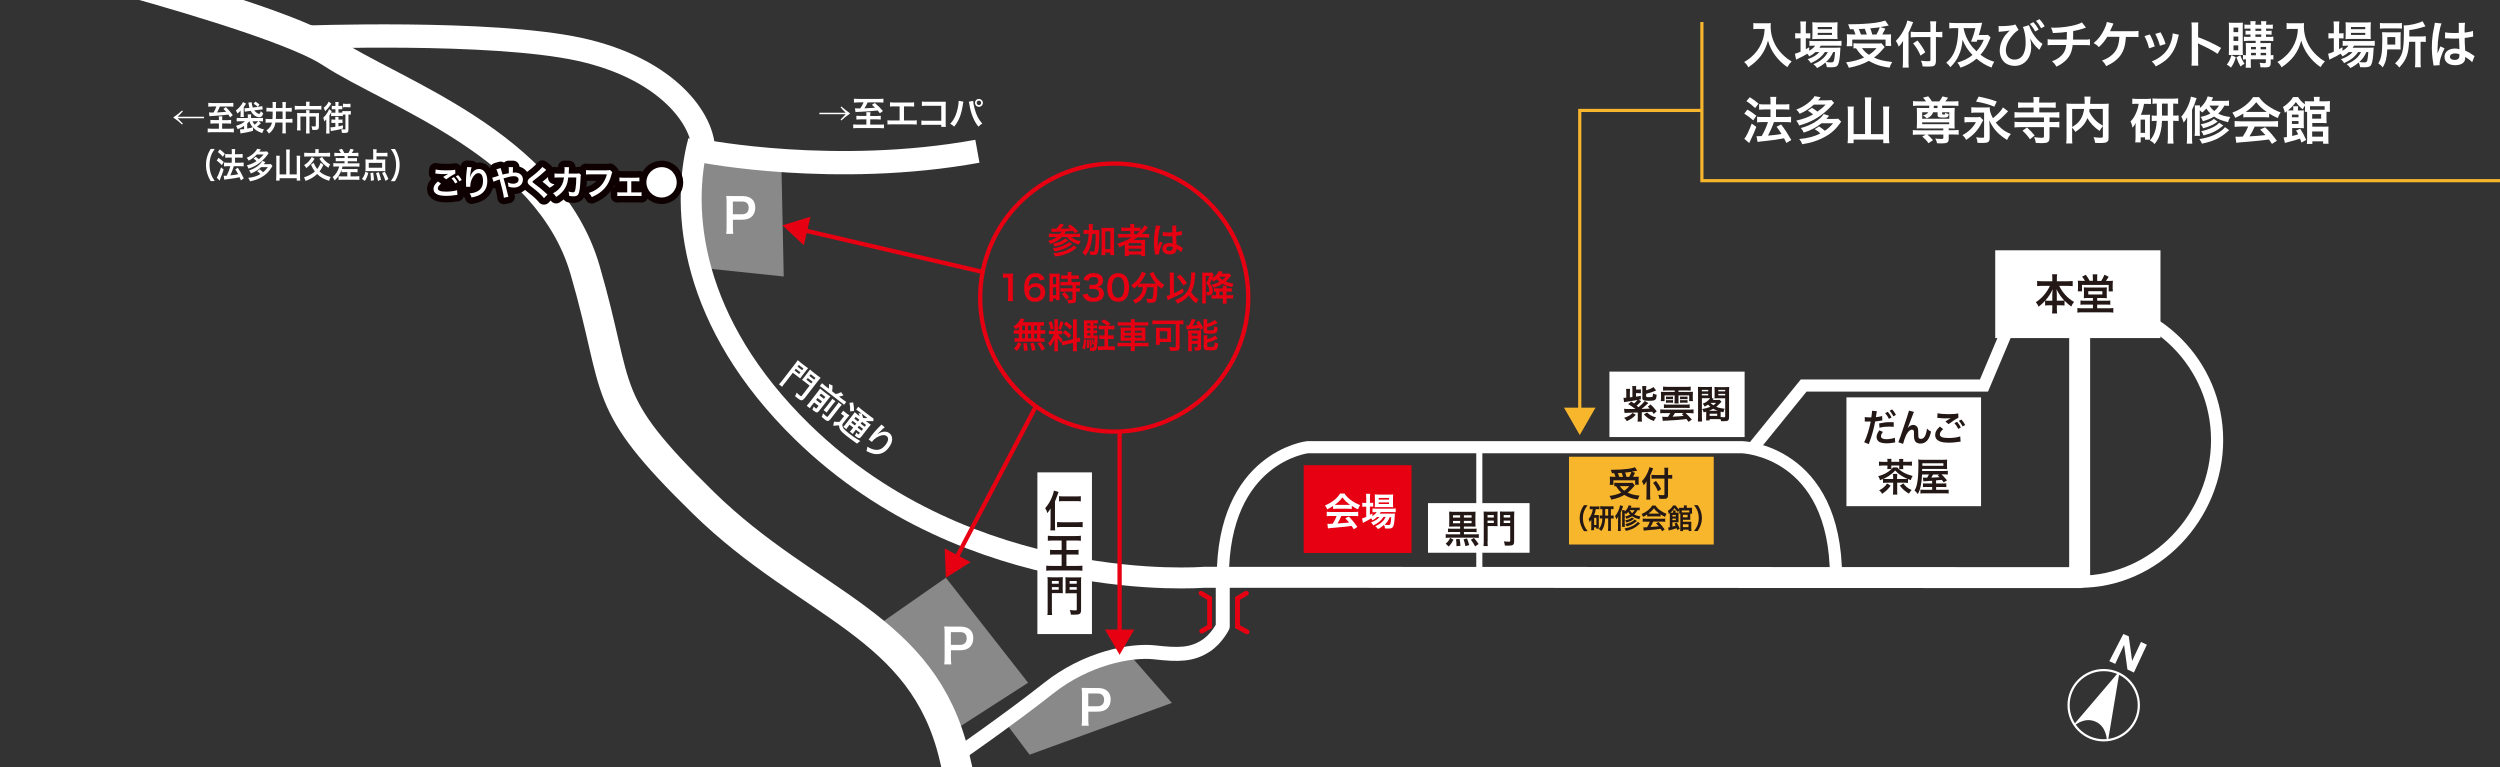 <?xml version="1.0" encoding="UTF-8"?>
<svg id="_レイヤー_2" data-name="レイヤー 2" xmlns="http://www.w3.org/2000/svg" xmlns:xlink="http://www.w3.org/1999/xlink" viewBox="0 0 395.03 121.24">
  <rect x="0" y="0" width="395.03" height="121.24" fill="#333333" stroke="none"/>
  <defs>
    <clipPath id="clippath">
      <rect width="363.9" height="121.24" style="fill: none;"/>
    </clipPath>
  </defs>
  <g id="_レイヤー_2-2" data-name="レイヤー 2">
    <g>
      <g style="clip-path: url(#clippath);">
        <g>
          <g>
            <polygon points="110.37 22.26 110.94 42.34 123.84 43.69 123.44 24.69 110.37 22.26" style="fill: #898989;"/>
            <polygon points="139.06 98.54 149.46 91.29 162.45 107.88 151.39 114.99 139.06 98.54" style="fill: #898989;"/>
            <polygon points="158.47 113.64 172.3 104.9 178.17 103.09 185.17 111.07 162.68 119.25 158.47 113.64" style="fill: #898989;"/>
            <g>
              <path d="M328.61,91.92c11.99,0,21.72-10.38,21.72-22.38s-9.72-21.72-21.72-21.72" style="fill: none; stroke: #fff; stroke-miterlimit: 10; stroke-width: 1.92px;"/>
              <path d="M110.37,22.26c-2.93,10.95-1.26,28.76,16.45,46.03,26.56,25.9,63.36,22.93,63.36,22.93l138.43.05v-39.66" style="fill: none; stroke: #fff; stroke-linejoin: round; stroke-width: 3.31px;"/>
              <path d="M-5-9.57S42.45,1.82,52.29,8.28c9.84,6.46,34.39,14.52,40.15,34.35,5.76,19.82,1.98,20.47,18.72,36.84s34.74,19.13,39.66,40.17c4.93,21.04,10.81,49.22,10.81,49.22" style="fill: none; stroke: #fff; stroke-miterlimit: 10; stroke-width: 4.78px;"/>
              <path d="M47.57,5.9s30.06-1.15,44.01,1.9c14.1,3.09,19.7,11.32,19.56,16.08,0,0,20.9,4.09,43.3.02" style="fill: none; stroke: #fff; stroke-linejoin: round; stroke-width: 3.68px;"/>
              <path d="M150.83,119.64s8.91-6.18,14.85-10.89c5.94-4.71,12.97-6.1,16.79-5.67,3.81.44,5.89.39,8.08-1.04,1.71-1.11,2.66-3.05,2.66-3.05v-7.7" style="fill: none; stroke: #fff; stroke-linecap: round; stroke-linejoin: round; stroke-width: 2.21px;"/>
            </g>
            <g>
              <circle cx="332.41" cy="111.43" r="5.55" style="fill: none; stroke: #fff; stroke-miterlimit: 10; stroke-width: .35px;"/>
              <path d="M334.75,106.41l-1.74,10.42s-.07-2.09-1.78-2.88c-1.81-.84-3.35.5-3.35.5l6.86-8.04Z" style="fill: #fff; stroke: #fff; stroke-linejoin: round; stroke-width: .23px;"/>
              <path d="M336.37,100.55l.53,3.89,1.4-3,.93.43-2.05,4.4-1.02-.48-.53-3.89-1.4,3-.93-.43,2.21-4.29.87.37Z" style="fill: #fff;"/>
            </g>
            <g>
              <path d="M290.11,91.26c0-20.12-14.85-20.6-14.85-20.6h-68.64s-13.4,1.54-13.4,20.63" style="fill: none; stroke: #fff; stroke-miterlimit: 10; stroke-width: 1.92px;"/>
              <polyline points="196.94 93.74 195.54 94.55 195.54 99.02 197.05 99.84" style="fill: none; stroke: #e60012; stroke-linecap: round; stroke-miterlimit: 10; stroke-width: .77px;"/>
              <polyline points="189.78 93.74 191.13 94.55 191.13 99.02 189.89 99.72" style="fill: none; stroke: #e60012; stroke-linecap: round; stroke-miterlimit: 10; stroke-width: .77px;"/>
              <line x1="233.75" y1="70.98" x2="233.75" y2="91.03" style="fill: none; stroke: #fff; stroke-miterlimit: 10; stroke-width: .96px;"/>
              <g>
                <rect x="163.92" y="74.64" width="8.62" height="25.55" style="fill: #fff;"/>
                <g>
                  <path d="M166.7,83.01c0,.34,0,.56.03.8h-.77c.03-.24.04-.46.04-.8v-1.93c0-.36,0-.46.01-.75-.15.26-.3.49-.51.75-.09-.32-.18-.53-.35-.78.45-.52.78-1.05,1.05-1.7.17-.39.29-.79.33-1.08l.73.22q-.13.36-.22.62c-.02.07-.13.36-.34.88v3.77ZM171.08,83.31c-.24-.03-.47-.04-.81-.04h-2.39c-.31,0-.58.01-.85.04v-.83c.25.03.51.04.82.04h2.4c.29,0,.56-.01.82-.04v.83ZM167.35,78.4c.23.03.46.04.75.04h1.92c.27,0,.53-.01.76-.04v.82c-.23-.03-.5-.04-.76-.04h-1.91c-.33,0-.52.01-.77.04v-.82Z" style="fill: #231815;"/>
                  <path d="M166.42,85.41c-.38,0-.62.01-.85.04v-.8c.2.03.45.05.83.05h3.54c.38,0,.62-.01.85-.05v.8c-.25-.03-.48-.04-.85-.04h-1.43v1.5h1.14c.31,0,.54-.01.77-.04v.78c-.24-.03-.46-.03-.77-.03h-1.14v1.8h1.68c.41,0,.63-.01.84-.04v.81c-.24-.03-.49-.05-.83-.05h-4.03c-.33,0-.59.01-.85.05v-.81c.22.03.42.04.85.04h1.58v-1.8h-1.04c-.31,0-.54,0-.79.03v-.78c.2.03.41.04.78.04h1.05v-1.5h-1.33Z" style="fill: #231815;"/>
                  <path d="M166.21,96.36c0,.4.01.64.04.82h-.75c.03-.21.04-.45.04-.83v-4.4c0-.36,0-.54-.03-.76.18.02.33.03.65.03h1.13c.33,0,.48,0,.65-.03-.01.19-.02.36-.02.62v1.32c0,.31,0,.45.02.6-.15,0-.36-.01-.59-.01h-1.14v2.64ZM166.21,92.24h1.08v-.43h-1.08v.43ZM166.21,93.19h1.08v-.42h-1.08v.42ZM170.82,96.36c0,.64-.17.77-1.09.77-.12,0-.26,0-.52-.01-.04-.32-.08-.51-.17-.73.32.04.57.06.86.06.2,0,.24-.03.24-.17v-2.54h-1.2c-.23,0-.45,0-.59.02.01-.15.02-.32.02-.61v-1.32c0-.23,0-.42-.02-.62.18.02.32.03.65.03h1.19c.33,0,.47,0,.66-.03-.03.24-.03.42-.03.75v4.4ZM169.01,92.24h1.13v-.43h-1.13v.43ZM169.01,93.19h1.13v-.42h-1.13v.42Z" style="fill: #231815;"/>
                </g>
              </g>
              <g>
                <rect x="229.74" y="75.39" width="7.84" height="16.05" transform="translate(150.25 317.08) rotate(-90)" style="fill: #fff;"/>
                <g>
                  <path d="M229.66,85.29c-.26.49-.42.73-.75,1.07l-.48-.45c.38-.32.49-.47.71-.92l.53.29ZM229.65,83.2c-.37,0-.49,0-.67.02.02-.23.02-.37.02-.7v-.98c0-.34,0-.47-.02-.7.16.02.33.03.65.03h2.86c.33,0,.5,0,.66-.03-.02.2-.02.35-.02.7v.98c0,.35,0,.51.02.7-.19-.02-.3-.02-.67-.02h-1.17v.35h1.46c.28,0,.4,0,.55-.03v.57c-.16-.02-.3-.03-.54-.03h-1.46v.37h1.73c.28,0,.43,0,.62-.03v.6c-.2-.02-.38-.04-.62-.04h-4c-.23,0-.42.01-.61.04v-.6c.17.03.33.03.61.03h1.67v-.37h-1.37c-.25,0-.39,0-.55.03v-.57c.14.02.29.03.55.03h1.37v-.35h-1.07ZM230.72,81.42h-1.13v.37h1.13v-.37ZM230.72,82.31h-1.13v.37h1.13v-.37ZM230.63,85.15c.08.41.12.69.13,1.1l-.62.05c0-.49-.01-.71-.08-1.09l.56-.06ZM231.81,85.1c.16.38.24.65.34,1.04l-.6.15c-.09-.46-.16-.71-.29-1.07l.56-.13ZM232.53,81.79v-.37h-1.22v.37h1.22ZM232.53,82.67v-.37h-1.22v.37h1.22ZM232.9,85c.26.29.45.54.74.96l-.55.38c-.2-.4-.41-.71-.68-1.05l.5-.29Z" style="fill: #231815;"/>
                  <path d="M235.05,85.53c0,.37.01.58.04.75h-.68c.02-.2.04-.41.04-.76v-4c0-.32,0-.49-.02-.69.17.02.3.02.59.02h1.03c.3,0,.44,0,.59-.02-.01.17-.02.33-.02.57v1.2c0,.29,0,.41.02.54-.14,0-.33-.01-.53-.01h-1.04v2.4ZM235.05,81.78h.99v-.39h-.99v.39ZM235.05,82.64h.99v-.38h-.99v.38ZM239.25,85.52c0,.59-.16.7-.99.7-.1,0-.24,0-.47-.01-.04-.29-.08-.46-.16-.67.29.04.52.05.78.05.18,0,.22-.02.22-.15v-2.31h-1.09c-.21,0-.41,0-.53.02.01-.14.02-.29.02-.56v-1.2c0-.21,0-.38-.02-.57.17.02.29.02.59.02h1.08c.3,0,.43,0,.6-.02-.02.21-.03.38-.03.68v4ZM237.6,81.78h1.03v-.39h-1.03v.39ZM237.6,82.64h1.03v-.38h-1.03v.38Z" style="fill: #231815;"/>
                </g>
              </g>
              <g>
                <rect x="252.42" y="67.67" width="13.87" height="22.87" transform="translate(180.25 338.46) rotate(-90)" style="fill: #f8b62d;"/>
                <g>
                  <path d="M258.3,76.71q-.09.09-.46.53c-.17.19-.38.39-.65.6.55.26.98.37,1.88.48-.12.19-.2.37-.27.61-.68-.11-1-.19-1.41-.36-.26-.11-.47-.22-.72-.37-.59.35-1.23.58-2.06.75-.09-.25-.16-.38-.29-.59.71-.09,1.34-.27,1.86-.53-.33-.29-.49-.48-.84-1.01-.15.01-.16.01-.26.02v-.57c.14.02.32.03.53.03h1.89c.21,0,.34,0,.45-.03l.34.42ZM254.71,74.78c-.05-.2-.1-.35-.19-.55.18,0,.32,0,.41,0,.75,0,1.7-.06,2.36-.15.43-.06.79-.15,1.05-.25l.36.53c-.08.02-.1.02-.22.05-.2.05-.37.08-.63.13l.51.17c-.24.48-.24.49-.32.63h.34c.3,0,.42,0,.56-.02,0,.14-.02.26-.02.46v.4c0,.15.01.29.03.41h-.58v-.69h-3.43v.71h-.58c.02-.13.03-.27.03-.42v-.41c0-.15,0-.27-.02-.47.16.02.29.03.57.03h.33c-.05-.18-.15-.42-.22-.57h-.35ZM256.46,75.35c-.07-.23-.14-.43-.21-.63-.02,0-.22.02-.61.04.08.19.16.38.22.59h.6ZM255.95,76.82c.22.32.4.5.71.72.33-.23.54-.42.78-.72h-1.5ZM257.44,75.35c.14-.26.26-.52.34-.79-.14.02-.17.03-.22.03-.06,0-.19.02-.38.04-.08.01-.22.02-.39.04.1.25.14.37.21.68h.44Z" style="fill: #231815;"/>
                  <path d="M260.74,78.28c0,.25.01.45.03.66h-.63c.02-.2.03-.38.03-.66v-1.62c0-.27,0-.4.01-.62-.18.31-.26.42-.45.63-.08-.24-.16-.41-.29-.63.41-.43.71-.91.97-1.53.12-.3.18-.49.21-.69l.6.18c-.04.08-.07.18-.13.32-.06.18-.21.53-.35.83v3.12ZM263.01,74.59c0-.26,0-.49-.04-.68h.63c-.02.21-.03.41-.03.68v.48h.15c.23,0,.37-.01.51-.03v.6c-.14-.01-.31-.02-.49-.02h-.17v2.57c0,.29-.06.46-.18.54-.12.08-.26.1-.64.1-.19,0-.33,0-.55-.02-.03-.24-.07-.38-.17-.62.3.04.46.05.64.05.29,0,.33-.02.33-.14v-2.48h-1.42c-.21,0-.44.01-.62.03v-.62c.16.02.35.03.59.03h1.45v-.48ZM261.67,75.99c.36.46.56.78.8,1.28l-.49.36c-.25-.58-.43-.9-.77-1.33l.45-.31Z" style="fill: #231815;"/>
                  <path d="M250.28,83.92c-.23-.35-.33-.54-.45-.86-.15-.4-.22-.79-.22-1.2s.07-.77.21-1.17c.12-.32.22-.51.46-.86h.58c-.29.38-.41.58-.52.87-.15.36-.22.73-.22,1.16s.07.83.22,1.2c.12.29.23.48.53.87h-.58Z" style="fill: #231815;"/>
                  <path d="M251.56,80.45c-.15,0-.24,0-.36.02v-.47c.11.02.24.03.4.03h.72c.18,0,.27,0,.4-.03v.47c-.11-.01-.21-.02-.36-.02h-.21c-.05.35-.12.61-.26.94h.5c.12,0,.17,0,.25-.01-.01.11-.01.17-.01.32v1.5c0,.18,0,.24.01.34h-.41v-.2h-.36v.44h-.45c.02-.13.02-.27.02-.45v-.8c0-.17,0-.19,0-.42-.07.15-.13.24-.26.41-.05-.28-.08-.36-.16-.54.23-.24.38-.51.52-.93.07-.21.1-.33.14-.59h-.15ZM251.89,82.96h.36v-1.14h-.36v1.14ZM253.2,80.44c-.13,0-.23,0-.34.02v-.48c.09.02.24.03.46.03h1.19c.18,0,.32,0,.44-.03v.48c-.13-.02-.19-.02-.41-.02v1.03h.03c.22,0,.3,0,.41-.02v.49c-.12-.02-.21-.02-.41-.02h-.03v1.42c0,.19,0,.36.03.54h-.49c.02-.19.03-.32.03-.54v-1.43h-.48c-.02.39-.04.62-.1.87-.1.48-.23.76-.51,1.13-.11-.14-.22-.22-.39-.31.25-.3.38-.58.48-1,.05-.19.07-.4.08-.69-.2,0-.27,0-.41.02v-.49c.12.02.19.02.41.02v-1.03ZM254.11,81.47v-1.03h-.47v1.03h.47Z" style="fill: #231815;"/>
                  <path d="M255.68,82.12c0-.21,0-.32.01-.52-.1.21-.16.3-.29.47-.06-.22-.12-.37-.2-.51.38-.44.71-1.16.79-1.72l.47.13q-.03.07-.06.2c-.09.28-.17.51-.31.81v2.4c0,.22,0,.36.02.52h-.46c.02-.17.02-.31.02-.52v-1.24ZM259.1,80.63c-.12-.01-.21-.02-.36-.02-.16.29-.31.5-.51.69.28.15.52.23.98.3-.08.15-.13.27-.17.45-.53-.14-.85-.28-1.14-.48-.26.17-.5.27-.92.41-.06-.16-.1-.26-.18-.38.35-.08.54-.15.79-.29-.14-.14-.21-.23-.33-.42-.11.14-.17.2-.33.34-.07-.08-.09-.1-.2-.19v1.76c0,.24,0,.34.02.45h-.45c.02-.12.02-.23.02-.45v-1.78c0-.22,0-.28-.02-.41h.43c0,.07-.01.13-.02.24.33-.3.54-.63.64-1.01l.45.09c-.07.14-.09.2-.14.29h.97c.22,0,.34,0,.46-.03v.45ZM259.13,82.73s-.1.08-.16.14c-.59.55-1.12.81-2.06,1.02-.07-.16-.11-.24-.22-.39.65-.11,1.13-.28,1.57-.56.25-.16.41-.31.53-.48l.35.26ZM258.19,81.99s-.04.03-.15.11c-.25.19-.55.32-1.04.47-.06-.13-.08-.17-.21-.34.52-.11.88-.27,1.09-.47l.31.24ZM258.65,82.33c-.56.47-.91.65-1.62.85-.05-.14-.1-.24-.2-.37.63-.13,1.26-.44,1.47-.73l.35.25ZM257.51,80.61c.13.21.23.32.39.47.18-.15.28-.28.38-.47h-.77Z" style="fill: #231815;"/>
                  <path d="M260.29,81.29c-.26.17-.37.24-.66.38-.07-.17-.14-.3-.24-.45.45-.19.72-.35,1.04-.61.27-.22.48-.45.65-.73h.49c.22.32.38.49.7.72.35.26.69.45,1.06.59-.12.19-.17.31-.23.49-.26-.12-.42-.21-.71-.4v.34c-.11-.01-.21-.02-.37-.02h-1.38c-.12,0-.24,0-.36.02v-.34ZM260.06,82.42c-.21,0-.35,0-.49.03v-.51c.14.02.29.03.49.03h2.58c.2,0,.35,0,.48-.03v.51c-.14-.02-.28-.03-.48-.03h-1.42c-.13.32-.26.58-.43.85q.73-.04,1.31-.11c-.13-.15-.2-.23-.43-.48l.41-.19c.44.47.62.69.96,1.17l-.4.28c-.14-.21-.18-.28-.25-.38-.34.05-.59.08-.74.1-.41.04-1.23.12-1.39.13-.23.02-.44.04-.53.06l-.07-.53c.11,0,.18.01.24.01.03,0,.15,0,.36-.02.2-.32.33-.58.44-.87h-.63ZM262.02,81.16c.07,0,.1,0,.18,0-.38-.28-.62-.5-.86-.85-.22.31-.48.56-.86.85.07,0,.09,0,.17,0h1.37Z" style="fill: #231815;"/>
                  <path d="M265.04,83.79c-.05-.16-.08-.25-.12-.33-.19.08-.58.2-.92.28-.18.04-.24.06-.32.09l-.1-.48q.12,0,.27-.04v-1.95c0-.13,0-.18,0-.27-.05.04-.08.06-.16.12-.03-.19-.07-.31-.15-.49.23-.16.32-.23.51-.42.14-.15.24-.28.31-.43h.42c.11.21.3.43.55.63,0-.14,0-.19-.01-.27.09,0,.18.01.34.01h.42v-.07c0-.12,0-.21-.02-.31h.48c-.02.09-.02.16-.02.31v.07h.45c.16,0,.29,0,.4-.02,0,.09-.01.17-.01.31v.33c0,.13,0,.21.01.3h-.29v.65c0,.17,0,.25.01.33-.1,0-.19-.01-.31-.01h-.86v.31h1c.15,0,.24,0,.33-.01-.01.1-.01.2-.01.34v.75c0,.17,0,.27.02.38h-.44v-.21h-.88v.22h-.45c.01-.1.02-.21.02-.38v-2.22c0-.07,0-.08,0-.17h-.18c0-.09.01-.17.01-.27v-.27c-.09.13-.14.2-.18.33-.26-.23-.39-.38-.56-.64-.2.29-.36.47-.65.72.07,0,.11,0,.21,0h.22v-.14c0-.09,0-.14-.02-.22h.41c-.01.07-.02.13-.02.22v.14h.16c.16,0,.24,0,.33-.02-.01.11-.01.21-.01.37v.82c0,.17,0,.26,0,.35-.07,0-.13-.01-.24-.01h-.72v.68c.26-.07.33-.09.49-.14-.06-.14-.08-.18-.17-.33l.35-.15c.18.28.31.55.48.96l-.37.21ZM264.8,81.61v-.23h-.54v.23h.54ZM264.26,82.19h.54v-.24h-.54v.24ZM266.93,80.66h-1.19v.31h1.02c.07,0,.1,0,.17,0v-.3ZM265.92,81.74h.74v-.39h-.74v.39ZM265.92,83.29h.88v-.45h-.88v.45Z" style="fill: #231815;"/>
                  <path d="M267.67,83.92c.29-.39.41-.58.53-.87.15-.36.22-.75.22-1.2s-.07-.8-.21-1.16c-.12-.29-.24-.48-.53-.87h.58c.23.34.33.54.45.86.14.4.21.75.21,1.17s-.07.8-.22,1.2c-.12.32-.22.51-.45.86h-.58Z" style="fill: #231815;"/>
                </g>
              </g>
              <g>
                <rect x="259.82" y="53.2" width="10.34" height="21.36" transform="translate(201.11 328.88) rotate(-90)" style="fill: #fff;"/>
                <g>
                  <path d="M260.49,63.66s-.16.15-.28.26c-.28.26-.56.49-.83.7q.74-.02,1.3-.06c-.1-.12-.16-.17-.31-.31l.44-.34c.35.32.67.67.97,1.09l-.49.41c-.1-.18-.15-.24-.21-.35q-.81.05-1.66.09v.88c0,.27,0,.41.04.59h-.71c.02-.17.04-.31.04-.59v-.85c-.85.03-1.06.04-1.73.05-.19,0-.27.01-.36.03l-.08-.67c.21.04.4.04,1.18.04h.62c-.5-.38-.8-.58-1.15-.77l.49-.41c.24.16.32.21.45.3.22-.18.38-.35.54-.55-.6.11-1.12.2-1.9.3-.09.01-.14.02-.23.05l-.09-.69s.08,0,.09,0c.04,0,.12,0,.35-.02v-.84c0-.24-.01-.45-.04-.56h.64c-.02.12-.03.31-.03.54v.81s.05,0,.15-.02l.25-.03v-1.14c0-.28,0-.42-.04-.6h.64c-.02.18-.03.3-.03.55h.31c.2,0,.32,0,.46-.03v.62c-.14-.02-.24-.02-.46-.02h-.31v.56c.27-.04.39-.06.76-.13v.54s-.32.07-.32.07l.37.26c-.3.32-.45.46-.71.68.12.1.13.12.29.25.43-.35.7-.62,1-.99l.57.33ZM258.48,65.54c-.42.45-.83.74-1.43,1.01-.13-.25-.21-.34-.42-.52.64-.22,1.06-.46,1.33-.78l.52.3ZM260.11,62.58c0,.15.06.18.46.18s.54-.03.58-.13c.02-.07.04-.23.05-.46.22.12.32.16.58.2-.04.45-.09.63-.19.74-.14.17-.39.22-1.06.22-.83,0-1.02-.09-1.02-.45v-1.4c0-.22-.01-.34-.03-.48h.66c-.02.14-.03.24-.03.45v.21c.48-.12.85-.28,1.17-.5l.41.54c-.57.24-.96.38-1.58.53v.35ZM260.26,65.18c.42.41.77.6,1.43.79-.2.23-.29.37-.37.56-.67-.25-.99-.46-1.57-1.04l.5-.31Z" style="fill: #231815;"/>
                  <path d="M262.98,65.27c-.2,0-.45.01-.64.04v-.63c.16.02.36.04.64.04h3.98c.28,0,.45,0,.64-.04v.63c-.19-.02-.41-.04-.64-.04h-.62c.37.33.61.58.99,1.03l-.52.36c-.16-.23-.22-.31-.33-.45-.69.09-.82.1-1.58.16-.57.04-.88.06-1.43.09q-.34.02-.45.02c-.13,0-.18,0-.28.02l-.09-.65c.12.01.27.02.42.02.19,0,.26,0,.49,0,.14-.2.27-.4.38-.59h-.96ZM263.38,61.7c-.25,0-.42,0-.6.02v-.63c.19.02.43.04.65.04h3.08c.23,0,.46-.01.64-.04v.63c-.17-.02-.33-.02-.6-.02h-1.33v.23h1.57c.38,0,.53,0,.71-.02-.02.15-.02.26-.02.5v.45c0,.23,0,.35.03.52h-.6v-.9h-1.69v.68c0,.3,0,.43.03.59h-.67c.02-.16.03-.34.03-.59v-.68h-1.59v.9h-.6c.03-.17.04-.29.04-.52v-.45c0-.23,0-.34-.02-.5.18.02.34.02.71.02h1.47v-.23h-1.22ZM262.92,63.89c.17.03.35.04.61.04h2.86c.28,0,.42,0,.6-.04v.58c-.18-.01-.33-.02-.6-.02h-2.86c-.25,0-.41,0-.61.02v-.58ZM263.25,62.66c.08.01.15.02.3.02h.51c.15,0,.22,0,.3-.02v.43c-.09-.01-.15-.02-.3-.02h-.51c-.13,0-.21,0-.3.02v-.43ZM263.25,63.22c.09.02.15.02.3.02h.51c.13,0,.23,0,.3-.02v.43c-.09-.02-.14-.02-.3-.02h-.51c-.14,0-.21,0-.3.02v-.43ZM264.66,65.27c-.16.27-.25.41-.37.57.75-.03,1.34-.07,1.75-.12-.09-.09-.14-.14-.29-.28l.27-.18h-1.36ZM265.47,62.66c.08.01.15.02.3.02h.59c.13,0,.23,0,.29-.02v.43c-.09-.01-.15-.02-.29-.02h-.59c-.13,0-.21,0-.3.02v-.43ZM265.47,63.22c.09.02.15.02.3.02h.59c.14,0,.22,0,.29-.02v.43c-.1-.02-.14-.02-.29-.02h-.59c-.14,0-.21,0-.3.02v-.43Z" style="fill: #231815;"/>
                  <path d="M269.6,65.33c0-.09,0-.15,0-.28-.14.04-.19.05-.4.11-.04-.17-.1-.32-.23-.53.54-.08.88-.18,1.29-.35-.16-.13-.23-.2-.37-.35-.19.13-.31.2-.53.32-.1-.2-.17-.31-.31-.45.54-.21.96-.53,1.16-.88h-1.29v2.94c0,.37.01.59.03.75h-.67c.02-.18.03-.38.03-.76v-4.02c0-.3,0-.53-.02-.7.15.02.32.02.59.02h1.05c.33,0,.53-.02.59-.02-.01.16-.02.33-.02.57v.7c0,.26,0,.39.02.52l.27.07c-.07.1-.09.13-.16.21h.6c.23,0,.36,0,.48-.02l.31.3c-.25.27-.64.65-.83.8.39.17.75.25,1.32.31-.1.24-.12.27-.19.56-.21-.05-.25-.05-.44-.1,0,.1,0,.18,0,.28v.57c.22.02.35.04.51.04.17,0,.21-.03.21-.17v-2.84h-1.16c-.21,0-.38,0-.53.02.01-.15.02-.29.02-.53v-.7c0-.23,0-.42-.02-.57.14.02.31.02.59.02h1.14c.27,0,.45,0,.59-.02-.02.2-.02.39-.02.7v4.05c0,.54-.15.66-.85.66-.12,0-.27,0-.42-.01-.02-.15-.03-.2-.05-.3-.14-.01-.27-.02-.45-.02h-1.3v.2h-.56c.02-.15.02-.29.02-.49v-.58ZM268.91,61.84h1.01v-.24h-1.01v.24ZM268.91,62.48h1.01v-.24h-1.01v.24ZM271.43,64.91c-.25-.08-.47-.18-.72-.32-.24.14-.43.23-.67.32h1.39ZM270.14,65.71h1.2v-.34h-1.2v.34ZM270.28,63.66c.14.15.25.24.45.37.19-.12.27-.19.43-.37h-.89ZM271.51,61.84h1.09v-.24h-1.09v.24ZM271.51,62.48h1.09v-.24h-1.09v.24Z" style="fill: #231815;"/>
                </g>
              </g>
              <g>
                <rect x="207.58" y="71.92" width="13.87" height="17.04" transform="translate(134.08 294.96) rotate(-90)" style="fill: #e60012;"/>
                <g>
                  <path d="M210.64,79.95c-.36.24-.52.34-.93.53-.1-.24-.19-.42-.34-.62.63-.26,1.01-.49,1.46-.85.38-.31.68-.63.92-1.03h.69c.31.45.54.69.98,1.01.49.37.96.62,1.49.82-.16.26-.24.43-.32.68-.37-.16-.59-.29-.99-.55v.48c-.15-.02-.3-.03-.52-.03h-1.94c-.17,0-.34,0-.5.03v-.47ZM210.32,81.53c-.3,0-.49.01-.68.04v-.71c.19.02.41.04.68.04h3.61c.28,0,.49-.01.68-.04v.71c-.19-.02-.39-.04-.68-.04h-1.99c-.18.45-.36.81-.6,1.19q1.03-.06,1.84-.15c-.19-.21-.28-.32-.61-.68l.57-.27c.62.66.87.96,1.34,1.63l-.56.38c-.19-.3-.25-.38-.35-.53-.48.07-.83.11-1.04.13-.57.05-1.72.17-1.95.18-.32.03-.61.05-.75.09l-.09-.74c.16.01.26.02.34.02.04,0,.21,0,.51-.03.28-.45.46-.8.62-1.22h-.88ZM213.07,79.77c.09,0,.15,0,.26,0-.53-.38-.86-.7-1.21-1.18-.31.43-.67.79-1.21,1.18.1,0,.13,0,.24,0h1.92Z" style="fill: #fff;"/>
                  <path d="M217.58,81.71c-.24.23-.37.32-.71.52-.07-.13-.1-.18-.22-.32-.33.21-.61.37-1.15.64,0,0-.04.03-.08.05-.01,0-.03.01-.06.03l-.14-.71c.16-.04.37-.12.66-.24v-1.62h-.17c-.17,0-.3,0-.45.03v-.65c.13.03.27.03.46.03h.16v-.76c0-.31-.01-.49-.04-.68h.67c-.03.2-.04.36-.04.68v.75h.1c.19,0,.31,0,.41-.03v.64c-.14-.02-.25-.03-.41-.03h-.11v1.31c.16-.09.2-.12.39-.23v.42c.32-.2.52-.38.69-.62h-.13c-.24,0-.4.01-.54.03v-.61c.13.03.28.03.54.03h2.53c.28,0,.46-.01.6-.04v.61c-.16-.02-.35-.03-.6-.03h-1.77c-.05.1-.08.14-.16.25h1.84c.28,0,.39,0,.56-.02-.01.1-.02.18-.02.36-.03.77-.12,1.39-.24,1.66-.12.28-.3.36-.81.36-.16,0-.26,0-.49-.02-.02-.22-.07-.38-.16-.56-.31.29-.56.46-.96.67-.13-.2-.22-.31-.42-.46.51-.23.75-.38,1.05-.66.24-.21.42-.46.6-.81h-.35c-.35.57-.85.98-1.61,1.34-.1-.19-.19-.29-.37-.46.66-.26,1.04-.51,1.34-.87h-.45ZM217.76,80.13c-.23,0-.42,0-.53.02.02-.17.02-.35.02-.59v-.89c0-.26,0-.37-.02-.55.18.02.31.03.59.03h1.69c.29,0,.45,0,.62-.03-.02.17-.02.29-.02.6v.84c0,.27,0,.45.02.59-.12-.01-.3-.02-.53-.02h-1.83ZM217.85,78.94h1.64v-.26h-1.64v.26ZM217.85,79.64h1.64v-.25h-1.64v.25ZM219.61,81.71c-.23.52-.45.85-.81,1.2.24.04.43.05.6.05.21,0,.28-.06.33-.32.04-.21.07-.48.1-.92h-.21Z" style="fill: #fff;"/>
                </g>
              </g>
              <g>
                <rect x="321.39" y="33.43" width="13.87" height="26.11" transform="translate(281.84 374.81) rotate(-90)" style="fill: #fff;"/>
                <g>
                  <path d="M322.65,45.17c-.28,0-.5.01-.76.04v-.82c.25.03.46.05.76.05h1.64v-.48c0-.26-.01-.43-.04-.62h.8c-.03.19-.04.37-.04.62v.48h1.73c.32,0,.55-.01.77-.05v.82c-.28-.03-.47-.04-.77-.04h-1.37c.3.57.6,1.01.96,1.41.43.48.89.85,1.39,1.13-.2.25-.31.43-.43.73-.41-.3-.68-.53-1.07-.93v.77c-.2-.03-.38-.04-.64-.04h-.57v.46c0,.32.01.6.04.83h-.8c.03-.25.04-.52.04-.83v-.46h-.5c-.26,0-.45.01-.64.04v-.76c-.36.4-.63.64-1.03.94-.13-.3-.22-.46-.43-.71.96-.62,1.73-1.52,2.22-2.58h-1.25ZM324.29,46.46c0-.21.02-.48.05-.75-.34.72-.64,1.2-1.16,1.78.15.02.27.03.57.03h.54v-1.05ZM325.62,47.51c.29,0,.41,0,.56-.03-.5-.52-.78-.93-1.24-1.78.04.28.06.54.06.75v1.06h.62Z" style="fill: #231815;"/>
                  <path d="M329.88,47.09c-.29,0-.46,0-.61.03.01-.15.02-.29.02-.62v-.58c0-.21,0-.38-.02-.51.12.01.26.02.43.02h2.79c.19,0,.3,0,.42-.02-.02.13-.02.22-.02.53v.56c0,.4,0,.49.02.61-.18-.01-.38-.02-.64-.02h-.89v.43h1.43c.29,0,.46,0,.64-.04v.68c-.19-.03-.34-.03-.64-.03h-1.43v.58h1.84c.31,0,.52-.01.71-.04v.73c-.22-.03-.43-.05-.71-.05h-4.25c-.27,0-.5.01-.72.05v-.73c.19.03.42.04.72.04h1.74v-.58h-1.33c-.31,0-.46,0-.64.03v-.68c.2.03.36.04.64.04h1.33v-.43h-.82ZM330.69,43.87c0-.21,0-.36-.03-.52h.75c-.03.16-.03.31-.03.52v.52h.63c.24-.36.33-.52.52-.98l.67.33q-.08.11-.29.44c-.03.05-.08.11-.15.21h.42c.28,0,.49,0,.68-.03-.02.21-.03.38-.03.63v.58c0,.17.01.32.03.47h-.66v-1.02h-4.22v1.01h-.66c.02-.19.03-.32.03-.48v-.64c0-.21,0-.4-.03-.56.19.02.38.03.66.03h.47c-.12-.22-.29-.47-.45-.66l.58-.3c.35.47.39.54.61.95h.51v-.52ZM329.97,46.53h2.23v-.52h-2.23v.52Z" style="fill: #231815;"/>
                </g>
              </g>
              <g>
                <rect x="293.8" y="60.74" width="17.19" height="21.27" transform="translate(231.02 373.78) rotate(-90)" style="fill: #fff;"/>
                <g>
                  <path d="M294.64,65.89c.21.04.44.06.78.06.07,0,.13,0,.27,0,.05-.29.11-.76.11-.93,0-.02,0-.06,0-.11l.77.07c-.04.13-.04.16-.09.48-.01.07-.02.16-.04.27,0,.03-.02.08-.03.19.38-.04.72-.1.99-.18l.03.7s-.05,0-.05,0l-.13.02c-.39.07-.81.13-.95.13-.21,1.18-.5,2.2-1.01,3.59l-.73-.3c.38-.71.84-2.18,1.04-3.27h-.19s-.28,0-.28,0h-.13c-.08,0-.19,0-.23,0-.03,0-.06,0-.11,0v-.71ZM297.52,68.25c-.23.31-.3.46-.3.68,0,.31.29.47.87.47.42,0,.98-.1,1.32-.23l.05.74c-.1.01-.13.02-.28.04-.48.08-.74.1-1.08.1-.52,0-.89-.08-1.17-.24-.25-.15-.41-.45-.41-.75,0-.32.11-.6.43-1.06l.57.24ZM299.24,67.45c-.28-.03-.44-.04-.73-.04-.57,0-.96.04-1.53.18l-.05-.68c.82-.17,1.1-.2,1.73-.2.17,0,.31,0,.57,0v.73ZM298.28,65.06c.26.29.41.52.61.9l-.41.23c-.19-.37-.35-.62-.61-.91l.41-.21ZM299.18,65.79c-.17-.34-.37-.62-.59-.89l.39-.21c.26.28.42.51.6.86l-.4.24Z" style="fill: #231815;"/>
                  <path d="M301.45,67.63s.04-.04.11-.13c.19-.21.49-.36.75-.36s.52.14.65.35c.12.2.15.42.15,1.12,0,.44.02.56.13.65.06.06.17.09.31.09.31,0,.56-.23.72-.65.1-.27.19-.65.22-.97.19.21.28.27.64.46-.25,1.26-.82,1.9-1.69,1.9-.45,0-.77-.18-.91-.53-.06-.16-.1-.38-.1-.68v-.06c0-.22,0-.37,0-.43,0-.19-.01-.28-.05-.36-.04-.08-.14-.14-.26-.14-.31,0-.64.3-.92.85-.17.35-.41,1.03-.49,1.4l-.75-.26c.08-.18.13-.32.32-.85q1.33-3.9,1.37-4.15l.78.21c-.08.17-.11.23-.28.7-.33.89-.59,1.56-.71,1.84h.01Z" style="fill: #231815;"/>
                  <path d="M307.05,67.8c-.37.32-.53.58-.53.84,0,.4.42.57,1.4.57.69,0,1.45-.11,1.82-.26l.06.84c-.1,0-.12,0-.26.02-.7.11-1.07.14-1.57.14-.63,0-1.14-.07-1.45-.2-.5-.21-.74-.54-.74-1.02s.23-.87.75-1.33l.5.4ZM306.16,65.29c.45.11.96.15,1.74.15.74,0,1.15-.03,1.53-.12l.02.69c-.35.16-1.06.63-1.55,1.01l-.5-.42c.37-.24.43-.29.57-.37.06-.04.08-.05.15-.1.05-.02.05-.02.13-.07-.25.04-.5.05-.87.05-.3,0-.78-.03-1.06-.07-.07,0-.11-.01-.13-.01-.01,0-.04,0-.08,0l.05-.73ZM309.23,66.64c.25.29.41.52.61.9l-.41.23c-.19-.37-.35-.62-.61-.91l.41-.21ZM310.12,67.38c-.17-.33-.37-.62-.59-.88l.39-.21c.26.28.42.51.6.86l-.4.24Z" style="fill: #231815;"/>
                  <path d="M299.77,77.48c0,.24.01.48.03.67h-.7c.03-.21.04-.43.04-.67v-1.21h-.93c-.28,0-.48.01-.67.04v-.62c-.16.07-.24.1-.47.18-.1-.31-.16-.44-.3-.63.52-.13.99-.33,1.37-.56.42-.25.72-.51.99-.83h.64c.58.65,1.35,1.08,2.45,1.36-.14.23-.2.35-.29.65-.23-.07-.3-.1-.44-.16v.61c-.2-.02-.39-.04-.68-.04h-1.03v1.21ZM298.24,72.87c0-.13,0-.23-.03-.36h.66c-.02.11-.02.23-.02.36v.1h1.26v-.09c0-.12-.01-.25-.03-.36h.66c-.02.12-.02.23-.02.36v.09h.71c.31,0,.5-.01.68-.04v.66c-.2-.02-.38-.04-.68-.04h-.71v.24c0,.12,0,.2.02.34h-.65c.01-.1.02-.19.02-.32v-.25h-1.26v.23c0,.16,0,.23.02.33h-.65c.02-.12.02-.23.02-.32v-.24h-.67c-.3,0-.48.01-.67.04v-.66c.18.02.37.04.67.04h.67v-.1ZM298.75,76.73c-.38.55-.76.92-1.35,1.29-.15-.25-.28-.4-.47-.54.38-.2.6-.35.83-.57.19-.18.3-.31.41-.52l.57.34ZM300.88,75.69c.28,0,.41,0,.54-.02-.83-.34-1.42-.74-1.96-1.33-.3.34-.63.62-1.03.88-.25.16-.48.29-.85.45.15.02.27.02.56.02h1v-.28c0-.21-.01-.35-.04-.52h.69c-.02.15-.03.29-.03.53v.27h1.11ZM300.76,76.39c.15.22.27.35.53.58.2.18.38.28.77.46-.17.18-.27.31-.43.57-.62-.37-.99-.69-1.43-1.27l.56-.35Z" style="fill: #231815;"/>
                  <path d="M305.34,75.97s-.03,0-.46.02c-.6.04-.87.06-.96.07l-.09-.59c.13.01.15.01.25.01h.43c.12-.19.2-.32.28-.51h-1.08c-.04.76-.09,1.21-.2,1.74-.1.56-.23.9-.47,1.36-.17-.23-.3-.37-.52-.56.22-.39.33-.7.42-1.2.13-.67.19-1.56.19-3,0-.3-.01-.49-.04-.7.2.03.39.04.76.04h3.18c.3,0,.46,0,.64-.03-.02.19-.02.27-.02.49v.57c0,.21,0,.28.02.44-.21-.01-.38-.02-.62-.02h-3.33v.32s3.39,0,3.39,0c.37,0,.51,0,.67-.03v.59c-.19-.02-.31-.03-.62-.03h-.38c.22.21.48.49.88.95l-.53.32-.3-.39q-.31.02-.91.07v.5h1.04c.36,0,.45,0,.58-.02v.59c-.19-.02-.34-.02-.58-.02h-1.03v.45h1.28c.41,0,.55,0,.7-.03v.62c-.19-.03-.38-.04-.77-.04h-2.96c-.33,0-.55.01-.73.04v-.62c.15.02.32.03.67.03h1.19v-.45h-.86c-.26,0-.42,0-.6.02v-.59c.15.02.25.02.6.02h.85v-.46ZM307.08,73.6v-.4h-3.33v.4h3.33ZM305.45,74.98c-.12.22-.18.34-.28.49.46-.02.76-.02.88-.04.05,0,.19-.01.43-.03-.1-.11-.16-.16-.31-.29l.27-.13h-.99Z" style="fill: #231815;"/>
                </g>
              </g>
              <polyline points="318.07 50.07 313.49 60.92 285 60.92 276.7 71.14" style="fill: none; stroke: #fff; stroke-miterlimit: 10; stroke-width: 1.92px;"/>
            </g>
            <g>
              <path d="M28.89,17.59q-.14.15-.4.44c-.05.06-.08.09-.42.42h4.17v.24h-4.17c.13.13.17.17.31.32q.1.11.29.3c.08.09.11.12.22.22l-.12.15c-.52-.48-.78-.69-1.4-1.11q.8-.56,1.4-1.11l.12.12Z" style="fill: #fff;"/>
              <path d="M34.59,18.75c0-.11,0-.25-.02-.37h.56c-.01.12-.02.23-.02.37v.23h.86c.23,0,.42-.01.55-.03v.59c-.15-.02-.32-.03-.54-.03h-.88v.83h1.28c.24,0,.4-.01.57-.03v.61c-.17-.02-.32-.03-.57-.03h-2.99c-.23,0-.4.01-.57.03v-.61c.17.02.32.03.58.03h1.19v-.83h-.81c-.22,0-.39.01-.53.03v-.6c.14.02.3.03.53.03h.81v-.23ZM33.48,16.83c-.2,0-.39.01-.57.03v-.61c.14.02.31.03.57.03h2.82c.25,0,.4-.01.57-.03v.61c-.17-.02-.31-.03-.55-.03h-1.58c-.14.36-.29.7-.44.94q.99-.05,1.43-.1c-.14-.17-.21-.24-.43-.46l.39-.29c.49.49.75.79,1.09,1.27l-.41.36c-.14-.22-.19-.3-.29-.44-.75.1-1.75.18-2.42.21-.3.01-.42.02-.57.04l-.07-.6c.11.02.18.02.33.02h.18s.12,0,.21,0c.17-.27.31-.57.45-.96h-.72Z" style="fill: #fff;"/>
              <path d="M38.01,17.63v-.14c-.18.19-.28.29-.47.45-.03-.05-.05-.09-.06-.11-.1-.2-.12-.23-.21-.37.49-.37.98-.95,1.12-1.33l.49.24s-.03.04-.1.16c-.07.11-.16.24-.27.4v1.07c0,.25,0,.36.02.49h-.54c.02-.15.03-.29.03-.48v-.37ZM39.97,20.67c-.39.12-.7.2-1.06.26l-.69.12c-.11.02-.12.02-.22.04l-.09-.64h.07c.12,0,.3-.02.59-.05v-.5c-.32.21-.53.31-1.02.52-.07-.21-.14-.37-.26-.53.65-.2,1.04-.4,1.43-.73h-.78c-.25,0-.39,0-.54.03v-.57c.15.03.26.03.51.03h1.25v-.2c0-.18,0-.26-.03-.37h.56c-.02.12-.02.19-.02.37v.2h1.38c.25,0,.38,0,.51-.03v.57c-.16-.03-.29-.03-.53-.03h-.18l.38.31c-.23.23-.38.36-.62.54.28.2.65.34,1.1.43-.15.27-.2.36-.27.59-.47-.17-.64-.25-.88-.4-.23-.15-.42-.3-.58-.49v.52ZM40.71,16.88c-.24-.23-.33-.3-.64-.49l.29-.33c.24.14.43.27.65.47l-.27.34.22-.02c.26-.03.36-.05.49-.09l.05.55c-.06,0-.07,0-.15,0-.06,0-.17.01-.34.03l-.83.1c.22.3.56.55.76.55.12,0,.18-.09.26-.43.14.16.22.22.39.33-.06.24-.11.34-.18.43-.11.14-.24.21-.43.21-.5,0-1.05-.41-1.35-1.01l-.53.06c-.22.03-.29.04-.42.08l-.05-.56c.06,0,.08,0,.12,0,.08,0,.21,0,.32-.02l.36-.04c-.07-.22-.09-.31-.15-.65,0-.02-.02-.09-.05-.18l.55-.05c0,.05,0,.07,0,.09,0,.17.06.46.16.74l.77-.09ZM39.06,20.32c.39-.07.56-.11.88-.21-.26-.3-.39-.53-.53-.95h-.01s-.05.05-.06.07c-.16.18-.17.2-.28.3v.8ZM39.9,19.16c.1.24.17.36.34.54.27-.21.42-.37.54-.54h-.87Z" style="fill: #fff;"/>
              <path d="M42.67,17.61c-.29,0-.43,0-.57.03v-.63c.16.03.32.04.57.04h.41v-.36c0-.33,0-.44-.03-.57h.58c-.02.16-.03.29-.03.61v.33h1.04v-.31c0-.31,0-.46-.03-.62h.57c-.02.17-.03.33-.03.62v.31h.38c.24,0,.39-.01.57-.04v.63c-.17-.02-.31-.03-.57-.03h-.38v1.18h.49c.26,0,.4-.01.57-.03v.63c-.18-.03-.32-.04-.57-.04h-.49v1.03c0,.31,0,.5.03.69h-.57c.02-.18.03-.37.03-.69v-1.03h-1.12c-.05.39-.18.74-.38,1.06-.17.27-.33.44-.64.69-.14-.23-.23-.33-.4-.5.54-.41.76-.71.88-1.24h-.45c-.27,0-.41.01-.56.04v-.63c.15.02.3.03.55.03h.53c.02-.21.03-.47.03-.67v-.51h-.41ZM43.61,18.24c0,.15,0,.28-.02.55h1.06v-1.18h-1.04v.63Z" style="fill: #fff;"/>
              <path d="M48.38,16.48c0-.16-.01-.31-.03-.4h.58c-.02.12-.03.25-.03.4v.27h1.3c.25,0,.41-.01.58-.04v.62c-.15-.03-.28-.03-.57-.03h-3.06c-.22,0-.39.01-.57.03v-.62c.18.03.35.04.58.04h1.2v-.26ZM48.38,17.81c0-.14,0-.28-.02-.4h.55c-.01.07-.02.2-.02.4v.07h1.07c.21,0,.31,0,.45-.02-.01.15-.02.27-.02.47v1.6c0,.49-.13.61-.67.61-.11,0-.19,0-.38-.02-.03-.25-.04-.32-.12-.58.21.04.35.05.45.05.19,0,.23-.03.23-.17v-1.41h-1v2.01c0,.27,0,.45.03.67h-.58c.02-.22.03-.41.03-.66v-2.02h-.91v1.55c0,.3,0,.46.03.64h-.57c.02-.21.03-.38.03-.63v-1.65c0-.17,0-.31-.02-.47.15.02.28.02.47.02h.97v-.07Z" style="fill: #fff;"/>
              <path d="M51.55,19.41c0-.22,0-.23,0-.57-.09.13-.18.24-.3.36-.06-.27-.1-.42-.17-.6.27-.24.46-.48.68-.85.13-.22.18-.34.24-.51l.42.33c-.05.08-.07.12-.13.25-.02.05-.11.19-.24.44v2.22c0,.3,0,.47.02.62h-.54c.02-.18.03-.35.03-.63v-1.05ZM52.35,16.38c-.06.08-.07.1-.13.2-.29.44-.51.69-.85.99-.07-.22-.12-.33-.23-.53.37-.28.65-.64.79-.99l.42.33ZM52.78,19.42c-.16,0-.29,0-.41.02v-.56c.12.02.23.02.41.02h.21v-.03c0-.16,0-.26-.02-.41h.53c-.02.13-.02.24-.02.4v.04h.24c.17,0,.28,0,.4-.02v.56c-.12-.02-.24-.02-.4-.02h-.24v.55c.27-.05.39-.08.71-.17v.5c-.47.15-1.04.28-1.67.37-.11.02-.15.02-.24.05l-.07-.6s.05,0,.06,0c.14,0,.35-.02.72-.08v-.63h-.21ZM54.48,18.1c-.11,0-.16,0-.3.02v.23c-.12-.02-.22-.02-.37-.02h-1.1c-.16,0-.27,0-.39.02v-.56c.12.02.23.02.39.02h.29v-.55h-.17c-.17,0-.29,0-.41.02v-.56c.12.02.21.03.41.03h.17v-.22c0-.17,0-.29-.03-.41h.54c-.02.13-.03.24-.03.42v.2h.21c.2,0,.28,0,.4-.03v.56c-.12-.02-.24-.02-.4-.02h-.21v.55h.32c.14,0,.21,0,.3-.01v-.25c.12.02.21.02.37.02h.59c.17,0,.26,0,.37-.02v.57c-.12-.02-.23-.02-.37-.02v2.37c0,.22-.04.36-.12.44-.08.08-.21.11-.49.11-.06,0-.11,0-.43-.02-.02-.27-.04-.4-.11-.58.35.05.42.05.54.05.1,0,.13-.02.13-.1v-2.27h-.11ZM54.2,16.38c.11.02.23.03.35.03h.47c.17,0,.26,0,.36-.02v.57c-.11-.02-.22-.02-.36-.02h-.47c-.12,0-.24,0-.35.03v-.58Z" style="fill: #fff;"/>
              <path d="M33.29,28.62c-.26-.43-.37-.67-.5-1.07-.17-.5-.24-.98-.24-1.5s.07-.96.23-1.45c.13-.4.25-.63.51-1.07h.64c-.32.48-.46.72-.58,1.08-.16.44-.24.9-.24,1.44s.08,1.03.24,1.48c.13.36.26.6.58,1.08h-.65Z" style="fill: #fff;"/>
              <path d="M34.52,24.94c.32.21.49.35.83.66l-.29.49c-.3-.32-.5-.49-.82-.72l.29-.43ZM35.34,26.79c-.16.5-.26.79-.45,1.24q-.08.2-.14.37t-.06.13l-.44-.46c.16-.21.44-.88.68-1.62l.41.34ZM34.74,23.61c.32.23.5.39.79.69l-.31.47c-.25-.29-.48-.51-.79-.75l.31-.42ZM35.33,27.78c.07,0,.11,0,.16,0,.07,0,.18,0,.34-.02.24-.48.42-.97.57-1.5h-.5c-.19,0-.35.01-.5.03v-.61c.13.02.29.03.5.03h.72v-.81h-.55c-.18,0-.34.01-.48.03v-.6c.12.02.28.03.49.03h.55v-.24c0-.29,0-.43-.03-.57h.56c-.02.16-.03.29-.03.57v.24h.74c.2,0,.33-.01.47-.03v.6c-.13-.02-.25-.03-.46-.03h-.74v.81h.88c.19,0,.34-.01.48-.03v.61c-.13-.02-.3-.03-.48-.03h-1.08q-.03.1-.09.3c-.09.29-.22.62-.41,1.05l-.04.1c.62-.07.93-.11,1.23-.18-.14-.28-.23-.43-.45-.77l.41-.25c.39.59.5.79.93,1.67l-.45.32c-.11-.25-.14-.33-.21-.5-.68.15-.84.18-1.67.28-.5.06-.6.08-.75.11l-.1-.63Z" style="fill: #fff;"/>
              <path d="M40.39,24.75c.21.15.31.24.51.41.35-.3.52-.46.75-.75h-1.07c-.4.43-.77.71-1.29.98-.07-.17-.16-.3-.3-.45.52-.24.92-.53,1.25-.88.22-.24.33-.4.41-.56l.57.12c-.12.17-.14.19-.24.33h.81c.18,0,.3-.01.41-.03l.24.3c-.27.37-.4.54-.59.75-.76.83-1.54,1.34-2.59,1.68-.06-.2-.13-.35-.26-.52.63-.17,1.11-.37,1.54-.67-.14-.14-.27-.25-.47-.4l.36-.3ZM41.26,26.41c-.34.3-.47.41-.76.58-.31.19-.52.29-.87.42-.1-.25-.14-.33-.27-.49.89-.25,1.76-.87,2.09-1.5l.49.18c-.12.17-.14.2-.24.34h.67c.18,0,.29,0,.41-.03l.27.33c-.06.09-.07.1-.16.24-.43.7-.88,1.13-1.6,1.54-.55.31-1,.47-1.79.63-.09-.26-.12-.33-.28-.55.82-.09,1.4-.27,1.93-.6-.18-.2-.29-.29-.52-.45l.41-.3c.23.18.33.27.53.46.27-.21.44-.38.76-.8h-1.06Z" style="fill: #fff;"/>
              <path d="M45.23,24.18c0-.2,0-.38-.03-.55h.6c-.02.18-.03.33-.03.55v3.38h1.12v-2.43c0-.21,0-.36-.03-.52h.58c-.02.18-.03.34-.03.52v2.74c0,.24,0,.44.03.67h-.55v-.38h-2.71v.38h-.55c.02-.21.03-.38.03-.65v-2.74c0-.18,0-.37-.03-.54h.57c-.02.15-.02.29-.02.53v2.42h1.05v-3.38Z" style="fill: #fff;"/>
              <path d="M51.1,26.06c-.27.55-.38.73-.62,1.03.47.42.97.67,1.77.88-.13.22-.17.32-.25.6-.86-.28-1.38-.57-1.89-1.07-.49.47-1.1.83-1.83,1.09-.07-.23-.12-.36-.25-.57.7-.21,1.31-.54,1.72-.93-.25-.33-.41-.61-.61-1.06l.42-.31s.04.09.05.11c.14.34.29.59.51.87.13-.16.22-.28.33-.5.1-.17.12-.24.21-.49l.44.34ZM49.71,25.08c-.23.39-.38.58-.63.86-.22.24-.4.4-.68.62-.1-.18-.18-.3-.35-.47.54-.33.88-.69,1.22-1.28l.44.28ZM49.83,23.97c0-.14,0-.27-.03-.39h.57c-.02.1-.03.23-.03.39v.19h1.25c.26,0,.44-.01.57-.03v.62c-.11-.02-.34-.03-.58-.03h-2.93c-.28,0-.43.01-.58.03v-.62c.13.02.31.03.58.03h1.17v-.19ZM50.88,24.78c.22.33.33.46.54.67.24.22.41.34.76.53-.13.17-.21.31-.29.53-.4-.26-.58-.4-.83-.67-.23-.23-.36-.39-.59-.75l.41-.3Z" style="fill: #fff;"/>
              <path d="M53.33,24.67c-.22,0-.36,0-.5.03v-.56c.14.02.29.03.5.03h.53c-.09-.18-.18-.33-.32-.5l.5-.16c.12.18.26.44.36.66h.65c.14-.22.21-.36.32-.66l.53.13c-.12.23-.2.37-.31.52h.55c.22,0,.35-.01.49-.03v.56c-.15-.02-.28-.03-.49-.03h-1.19v.33h1.05c.18,0,.29,0,.41-.03v.54c-.12-.02-.23-.02-.41-.02h-1.05v.33h1.35c.26,0,.38,0,.49-.03v.56c-.12-.02-.27-.03-.49-.03h-2.18c-.05.22-.06.25-.1.38.11.02.17.02.32.02h1.71c.22,0,.32,0,.45-.03v.55c-.12-.02-.27-.03-.44-.03h-.67v.67h.88c.21,0,.36-.01.51-.03v.59c-.16-.02-.31-.03-.53-.03h-2.22c-.22,0-.38.01-.53.03v-.59c.14.03.23.03.42.03h.96v-.67h-.54c-.15,0-.27,0-.37.02v-.37c-.11.32-.26.61-.45.91-.2.3-.36.49-.64.74-.1-.22-.17-.33-.32-.52.51-.41.87-.99,1.04-1.68h-.43c-.2,0-.34.01-.5.03v-.56c.13.02.24.03.5.03h1.27v-.33h-.97c-.18,0-.29,0-.42.02v-.54c.12.02.22.03.42.03h.97v-.33h-1.11Z" style="fill: #fff;"/>
              <path d="M57.19,28.28c.16-.21.23-.31.33-.52.1-.22.15-.34.22-.62l.46.19c-.15.54-.29.86-.54,1.25l-.46-.3ZM59.5,25.21h.87c.26,0,.41,0,.52-.03-.01.14-.02.27-.02.45v1.01c0,.18,0,.29.02.42-.13-.02-.27-.02-.45-.02h-2.26c-.18,0-.32,0-.44.02.01-.14.02-.25.02-.41v-1.02c0-.18,0-.3-.02-.45.13.02.29.03.52.03h.71v-1.09c0-.21,0-.37-.03-.53h.58c-.02.13-.03.27-.03.48v.09h1.24c.21,0,.35-.01.49-.03v.6c-.16-.02-.3-.03-.49-.03h-1.24v.53ZM58.27,25.74v.76h2.11v-.76h-2.11ZM58.6,28.58c0-.1,0-.17,0-.22,0-.31-.02-.64-.07-1.01l.44-.08c.07.5.11.8.12,1.21l-.5.1ZM59.73,28.59c-.06-.4-.17-.83-.31-1.24l.43-.14c.17.46.25.74.36,1.18l-.48.2ZM60.91,28.58c-.19-.56-.3-.82-.53-1.25l.43-.2c.23.41.27.49.57,1.16l-.47.29Z" style="fill: #fff;"/>
              <path d="M61.76,28.62c.33-.48.46-.72.58-1.08.17-.45.24-.93.24-1.48s-.07-.99-.23-1.44c-.13-.36-.27-.6-.59-1.08h.65c.26.43.37.67.5,1.07.16.49.24.93.24,1.45s-.08,1-.24,1.5c-.13.4-.25.63-.5,1.07h-.65Z" style="fill: #fff;"/>
            </g>
            <g>
              <path d="M132.94,16.82q.6.54,1.4,1.11c-.62.42-.88.63-1.4,1.11l-.12-.15c.11-.12.12-.12.26-.27q.13-.15.28-.29c.1-.11.16-.16.27-.28h-4.16v-.24h4.16c-.33-.33-.37-.36-.42-.42q-.26-.29-.4-.44l.12-.12Z" style="fill: #fff;"/>
              <path d="M136.91,18.1c0-.11-.01-.25-.03-.37h.66c-.02.12-.03.23-.03.37v.23h1.01c.27,0,.5-.01.65-.03v.59c-.17-.02-.37-.03-.63-.03h-1.03v.83h1.5c.28,0,.47,0,.67-.03v.61c-.21-.02-.38-.03-.67-.03h-3.52c-.27,0-.47,0-.67.03v-.61c.2.02.37.03.68.03h1.4v-.83h-.95c-.25,0-.46.01-.63.03v-.6c.16.02.35.03.63.03h.95v-.23ZM135.6,16.18c-.24,0-.46.01-.67.03v-.61c.17.02.37.03.67.03h3.32c.29,0,.47-.01.67-.03v.61c-.19-.02-.37-.03-.64-.03h-1.85c-.16.36-.35.7-.51.94q1.17-.05,1.68-.1c-.17-.17-.25-.24-.5-.46l.46-.29c.58.49.88.79,1.28,1.27l-.48.36c-.16-.22-.22-.3-.34-.44-.89.1-2.06.18-2.84.21-.36,0-.49.02-.67.04l-.09-.6c.13.02.22.02.38.02h.21c.05,0,.15,0,.25,0,.2-.27.36-.57.53-.96h-.85Z" style="fill: #fff;"/>
              <path d="M142.84,19.04h1.31c.38,0,.49,0,.71-.04v.68c-.2-.02-.34-.03-.69-.03h-3.25c-.36,0-.5,0-.69.03v-.68c.21.03.33.04.7.04h1.22v-2.23h-.83c-.36,0-.5,0-.69.03v-.68c.21.03.34.04.7.04h2.41c.37,0,.5,0,.7-.04v.68c-.2-.02-.33-.03-.69-.03h-.91v2.23Z" style="fill: #fff;"/>
              <path d="M146.26,19.72c-.37,0-.5,0-.67.02v-.7c.2.03.3.04.68.04h2.46v-2.36h-2.37c-.38,0-.5,0-.69.03v-.71c.2.03.3.04.7.04h2.61q.28,0,.47-.01c-.02.15-.02.2-.02.45v2.97c0,.27,0,.42.03.56h-.73v-.33h-2.47Z" style="fill: #fff;"/>
              <path d="M152.23,16.06c-.02.06-.02.07-.03.11v.09s-.04.16-.04.16l-.02.13c-.23,1.55-.65,2.62-1.38,3.46-.25-.24-.36-.32-.62-.46.33-.33.55-.66.78-1.15.23-.5.42-1.18.51-1.86.03-.22.05-.41.05-.53v-.08l.74.13ZM153.77,15.93c0,.25.1.78.23,1.25.27,1,.64,1.73,1.21,2.34-.28.17-.39.27-.6.5-.72-.86-1.22-2.11-1.44-3.56-.03-.22-.05-.31-.08-.39l.67-.13ZM155.31,16.25c0,.35-.28.63-.63.63s-.62-.28-.62-.63.28-.62.62-.62.63.28.63.62ZM154.33,16.25c0,.19.16.36.35.36s.36-.16.36-.36-.16-.35-.36-.35-.35.16-.35.35Z" style="fill: #fff;"/>
            </g>
            <g>
              <path d="M123.97,60.57c-.2.26-.31.41-.38.55l-.5-.39c.12-.12.25-.27.44-.51l2.17-2.81c.18-.23.26-.35.36-.5.11.11.21.19.42.36l.76.59c.22.17.32.24.45.32-.1.11-.19.22-.32.39l-.65.84c-.16.2-.22.29-.28.39-.1-.08-.24-.2-.39-.31l-.77-.59-1.3,1.68ZM125.54,58.54l.73.56.21-.27-.73-.56-.21.27ZM127.08,62.96c-.32.41-.49.4-1.11-.08-.08-.06-.17-.14-.34-.28.13-.23.2-.37.25-.56.19.19.35.34.55.49.13.1.18.11.25.02l1.25-1.62-.8-.62c-.15-.12-.31-.23-.4-.29.08-.09.17-.2.31-.38l.65-.84c.11-.15.2-.27.3-.41.11.11.2.18.42.36l.8.62c.22.17.32.24.46.33-.13.14-.23.25-.39.46l-2.17,2.81ZM126.01,57.94l.73.56.21-.27-.73-.56-.21.27ZM127.43,60l.76.59.21-.27-.76-.59-.21.27ZM127.89,59.4l.76.59.21-.27-.76-.59-.21.27Z" style="fill: #fff;"/>
              <path d="M128.29,64.02c-.17.22-.25.34-.33.48l-.49-.38c.13-.13.23-.25.4-.47l1.43-1.85c.16-.21.21-.28.29-.4.12.11.22.2.39.33l.83.64c.22.17.29.22.4.28-.09.1-.17.19-.34.42l-1.43,1.84c-.25.33-.41.34-.81.03-.07-.05-.12-.09-.27-.21.12-.22.15-.29.22-.5.13.13.2.2.28.26.1.08.14.08.2,0l.28-.36-.7-.54-.34.44ZM129.65,63.73l.23-.3-.7-.54-.23.3.7.54ZM130.19,63.02l.23-.3-.7-.54-.23.3.7.54ZM130.97,61.42c.03-.26.04-.4.02-.74l.56.23c0,.45-.01.57-.07.91l.58.45c.33-.07.55-.15.84-.31l.38.51c-.25.09-.51.16-.7.2l.66.51c.21.16.35.25.48.33l-.36.46c-.11-.12-.22-.21-.44-.38l-2.91-2.25c-.21-.16-.33-.25-.48-.33l.36-.46c.15.15.22.21.44.38l.64.49ZM133.01,63.99c-.11.1-.21.22-.38.43l-1.4,1.8c-.15.19-.26.28-.38.29-.16.02-.3-.04-.57-.26-.1-.08-.19-.15-.45-.38.11-.2.16-.32.22-.56.21.22.36.35.49.45.18.14.21.14.3.02l1.35-1.74c.19-.24.24-.32.32-.46l.5.39ZM132.01,63.4c-.11.11-.17.18-.34.39l-.71.92c-.21.27-.26.34-.34.48l-.48-.38c.11-.11.17-.19.37-.45l.72-.92c.15-.2.21-.28.29-.42l.49.38Z" style="fill: #fff;"/>
              <path d="M133.26,64.9c.09.1.16.16.31.27l.3.23c.13.1.23.17.34.23-.12.12-.2.22-.38.45l-.71.92c-.02.18-.02.27.02.4.04.12.08.21.13.28.16.2.4.44.79.74.7.54.94.71,1.88,1.27-.17.11-.35.25-.52.41-.58-.41-1.02-.74-1.74-1.29-.44-.34-.74-.64-.88-.85-.15-.24-.2-.41-.22-.75-.05,0-.09.01-.12.01q-.27.04-.8.05l.13-.65c.21.05.53.06.88.03l.71-.91-.22-.17c-.11-.08-.18-.13-.29-.19l.37-.48ZM135.85,65.79c-.11-.34-.11-.35-.18-.5l.48.06-.41-.32c-.21-.16-.31-.23-.46-.32l.34-.44c.12.12.25.23.49.42l1.39,1.07c.27.21.41.31.51.34v.44c-.09-.01-.12,0-.33,0-.28.01-.61,0-.87-.02l.34.26c.21.17.34.25.45.32-.1.11-.22.24-.4.48l-1.02,1.32c-.19.24-.27.32-.38.33-.13.01-.26-.04-.53-.25-.04-.03-.11-.09-.19-.15.12-.18.18-.31.22-.48.1.11.19.19.26.25.09.07.11.07.19-.04l.13-.17-.64-.5-.14.18c-.18.24-.26.35-.34.5l-.47-.37c.11-.11.22-.23.39-.46l.14-.18-.58-.45-.17.22c-.2.25-.28.37-.33.49l-.48-.38c.11-.1.21-.23.38-.45l1.05-1.35c.19-.25.27-.36.37-.51.12.12.24.22.46.39l.34.26ZM134.81,63.59c.1.51.15.92.14,1.35l-.62.07c.02-.54,0-.88-.11-1.36l.59-.06ZM134.5,66.78l.58.45.22-.29-.58-.45-.22.29ZM135.21,65.87l-.22.28.58.45.22-.28-.58-.45ZM136.37,67.77l-.64-.5-.22.29.64.5.22-.29ZM135.99,66.93l.64.5.22-.28-.64-.5-.22.28ZM136.18,65.38c.07.23.09.28.2.67.47.02.48.02.68,0l-.87-.68Z" style="fill: #fff;"/>
              <path d="M139.79,67.53c-.16.11-.27.2-.79.71-.17.16-.3.29-.39.38h.01s.03,0,.1-.06c.16-.12.43-.24.67-.3.46-.11.84-.05,1.15.19.29.23.44.56.43.95,0,.45-.18.87-.57,1.38-.64.83-1.5,1.14-2.47.9-.29-.07-.66-.22-1.02-.41.1-.31.13-.44.14-.7.46.29.76.41,1.13.48.69.13,1.23-.1,1.74-.75.48-.62.54-1.12.17-1.4-.16-.13-.37-.17-.64-.13-.6.09-1.22.46-1.61.97-.02.02-.04.05-.07.09l-.52-.39s.04-.04.05-.05c.01-.02.03-.04.06-.08.09-.13.33-.45.39-.54.27-.35.66-.8.93-1.07l.48-.48c.06-.07.08-.08.12-.14l.52.45Z" style="fill: #fff;"/>
            </g>
          </g>
          <g>
            <g>
              <path d="M69.68,29.02c-.34.29-.5.52-.5.75,0,.35.4.51,1.32.51.65,0,1.37-.1,1.72-.23l.06.75c-.1,0-.11,0-.24.02-.66.1-1,.13-1.47.13-.6,0-1.08-.06-1.37-.18-.47-.19-.7-.49-.7-.91s.21-.78.71-1.19l.48.36ZM68.85,26.78c.42.1.91.14,1.64.14.69,0,1.08-.03,1.44-.1l.02.62c-.33.14-1,.56-1.46.9l-.47-.38c.34-.22.4-.26.54-.33.05-.03.07-.04.14-.09.04-.02.05-.02.12-.07-.24.03-.48.04-.82.04-.28,0-.73-.03-1-.07-.07,0-.1-.01-.13-.01-.01,0-.04,0-.08,0l.05-.65ZM71.73,27.99c.24.26.39.46.57.8l-.38.2c-.18-.33-.33-.55-.57-.81l.38-.19ZM72.58,28.65c-.16-.3-.34-.56-.56-.79l.37-.19c.25.25.4.46.57.77l-.38.21Z" style="fill: #fff;"/>
              <path d="M74.52,26.43c-.07.19-.09.33-.2,1.05-.04.23-.06.42-.07.55h.02s.01-.03.03-.12c.05-.19.2-.46.34-.65.3-.37.64-.56,1.04-.56.37,0,.7.17.93.49.27.37.39.81.39,1.45,0,1.05-.49,1.84-1.41,2.25-.28.13-.66.24-1.07.31-.11-.31-.17-.43-.32-.64.55-.06.86-.14,1.2-.31.63-.32.92-.84.92-1.67,0-.79-.26-1.22-.73-1.22-.21,0-.4.09-.59.29-.43.44-.69,1.11-.69,1.76v.11h-.66s0-.05,0-.06v-.1c0-.16-.02-.56-.02-.67,0-.44.03-1.05.08-1.43l.08-.68c.01-.09.02-.12.02-.19l.69.04Z" style="fill: #fff;"/>
              <path d="M79.94,27.47c.15-.04.25-.06.46-.1q0-.11,0-.3c0-.47,0-.51-.03-.66h.69q-.02.17-.03.87c.13-.01.21-.02.32-.02.77,0,1.28.44,1.28,1.11,0,.37-.16.72-.44.95-.26.21-.6.32-1.01.32-.27,0-.56-.05-.85-.15,0-.26-.02-.37-.1-.67.33.15.6.21.87.21.24,0,.45-.07.62-.18.14-.1.22-.27.22-.46,0-.34-.27-.55-.73-.55-.39,0-.72.07-1.64.34.34,1.19.37,1.29.69,2.65.03.12.04.15.08.26l-.72.16c-.03-.44-.33-1.73-.67-2.91-.07.03-.08.03-.27.1-.2.06-.56.21-.7.28l-.21-.64c.16-.03.23-.05.5-.14.22-.08.27-.09.53-.17-.16-.54-.27-.82-.37-1.02l.68-.19q.03.17.19.64c.04.14.07.21.12.39l.53-.15Z" style="fill: #fff;"/>
              <path d="M86.32,26.84c-.09.07-.2.16-.67.6-.28.26-.66.56-1.3,1.05-.17.12-.21.17-.21.23,0,.08.01.09.49.45.85.64,1.01.78,1.72,1.43.05.05.09.08.16.14l-.56.57c-.14-.2-.34-.4-.71-.75-.39-.36-.57-.51-1.41-1.16-.36-.28-.46-.43-.46-.68,0-.16.06-.31.18-.44.07-.08.08-.08.48-.39.59-.45.9-.71,1.26-1.07.25-.25.31-.32.4-.45l.63.48Z" style="fill: #fff;"/>
              <path d="M91.8,27.66c-.04.1-.05.17-.06.37-.02.62-.08,1.46-.13,1.82-.14.94-.33,1.17-.99,1.17-.21,0-.39-.02-.68-.06-.01-.34-.03-.45-.12-.7.32.09.54.13.72.13.24,0,.32-.12.4-.6.07-.38.12-1.12.12-1.75h-1.27c-.08.69-.19,1.1-.44,1.57-.3.58-.79,1.08-1.47,1.51-.19-.29-.26-.38-.49-.58.68-.36,1.13-.79,1.42-1.38.15-.3.23-.57.28-.95.01-.08.02-.13.03-.17h-.91c-.33,0-.41.01-.59.03v-.67c.18.03.33.04.6.04h.96c.02-.21.03-.53.03-.69v-.14c0-.07,0-.11-.02-.21l.73.02c-.01.07-.02.09-.02.17,0,.03,0,.07,0,.1q-.01.11-.02.4c0,.12,0,.17-.02.34h1.21c.25,0,.29-.01.43-.05l.31.27Z" style="fill: #fff;"/>
              <path d="M96.75,27.21c-.05.09-.07.13-.09.25-.27,1.04-.6,1.7-1.12,2.29-.54.6-1.12,1-2.03,1.39-.15-.29-.22-.4-.48-.65.48-.15.79-.29,1.2-.56.85-.55,1.39-1.32,1.66-2.38h-2.6c-.37,0-.49,0-.69.03v-.71c.21.03.33.04.7.04h2.51c.31,0,.42-.01.58-.05l.37.36Z" style="fill: #fff;"/>
              <path d="M99.75,30.4h1.11c.26,0,.36,0,.51-.03v.61c-.16-.02-.27-.02-.51-.02h-2.81c-.25,0-.35,0-.51.02v-.61c.15.03.25.03.5.03h1.07v-1.76h-.73c-.2,0-.32,0-.5.03v-.63c.15.03.28.04.5.04h2.15c.23,0,.35-.01.5-.04v.62c-.15-.02-.23-.02-.5-.02h-.78v1.76Z" style="fill: #fff;"/>
              <path d="M106.31,27.21c.4.44.62,1.01.62,1.6,0,1.33-1.07,2.4-2.39,2.4s-2.4-1.08-2.4-2.4c0-.69.27-1.3.79-1.78.43-.39,1.02-.62,1.61-.62.69,0,1.31.28,1.78.79Z" style="fill: #fff;"/>
            </g>
            <g>
              <path d="M69.68,29.02c-.34.29-.5.52-.5.75,0,.35.4.51,1.32.51.65,0,1.37-.1,1.72-.23l.06.75c-.1,0-.11,0-.24.02-.66.1-1,.13-1.47.13-.6,0-1.08-.06-1.37-.18-.47-.19-.7-.49-.7-.91s.21-.78.71-1.19l.48.36ZM68.85,26.78c.42.1.91.14,1.64.14.69,0,1.08-.03,1.44-.1l.02.62c-.33.14-1,.56-1.46.9l-.47-.38c.34-.22.4-.26.54-.33.05-.03.07-.04.14-.09.04-.02.05-.02.12-.07-.24.03-.48.04-.82.04-.28,0-.73-.03-1-.07-.07,0-.1-.01-.13-.01-.01,0-.04,0-.08,0l.05-.65ZM71.73,27.99c.24.26.39.46.57.8l-.38.2c-.18-.33-.33-.55-.57-.81l.38-.19ZM72.58,28.65c-.16-.3-.34-.56-.56-.79l.37-.19c.25.25.4.46.57.77l-.38.21Z" style="fill: none; stroke: #0e0000; stroke-linecap: round; stroke-linejoin: round; stroke-width: 2.05px;"/>
              <path d="M74.52,26.43c-.07.19-.09.33-.2,1.05-.04.23-.06.42-.07.55h.02s.01-.03.03-.12c.05-.19.2-.46.34-.65.3-.37.64-.56,1.04-.56.37,0,.7.17.93.49.27.37.39.81.39,1.45,0,1.05-.49,1.84-1.41,2.25-.28.13-.66.24-1.07.31-.11-.31-.17-.43-.32-.64.55-.06.86-.14,1.2-.31.63-.32.92-.84.92-1.67,0-.79-.26-1.22-.73-1.22-.21,0-.4.09-.59.29-.43.44-.69,1.11-.69,1.76v.11h-.66s0-.05,0-.06v-.1c0-.16-.02-.56-.02-.67,0-.44.03-1.05.08-1.43l.08-.68c.01-.09.02-.12.02-.19l.69.04Z" style="fill: none; stroke: #0e0000; stroke-linecap: round; stroke-linejoin: round; stroke-width: 2.05px;"/>
              <path d="M79.94,27.47c.15-.04.25-.06.46-.1q0-.11,0-.3c0-.47,0-.51-.03-.66h.69q-.02.17-.03.87c.13-.01.21-.02.32-.02.77,0,1.28.44,1.28,1.11,0,.37-.16.72-.44.95-.26.21-.6.32-1.01.32-.27,0-.56-.05-.85-.15,0-.26-.02-.37-.1-.67.33.15.6.21.87.21.24,0,.45-.07.62-.18.14-.1.22-.27.22-.46,0-.34-.27-.55-.73-.55-.39,0-.72.07-1.64.34.34,1.19.37,1.29.69,2.65.03.12.04.15.08.26l-.72.16c-.03-.44-.33-1.73-.67-2.91-.07.03-.08.03-.27.1-.2.06-.56.21-.7.28l-.21-.64c.16-.03.23-.05.5-.14.22-.08.27-.09.53-.17-.16-.54-.27-.82-.37-1.02l.68-.19q.03.17.19.64c.04.14.07.21.12.39l.53-.15Z" style="fill: none; stroke: #0e0000; stroke-linecap: round; stroke-linejoin: round; stroke-width: 2.05px;"/>
              <path d="M86.32,26.84c-.09.07-.2.16-.67.6-.28.26-.66.56-1.3,1.05-.17.12-.21.17-.21.23,0,.08.01.09.49.45.85.64,1.01.78,1.72,1.43.05.05.09.08.16.14l-.56.57c-.14-.2-.34-.4-.71-.75-.39-.36-.57-.51-1.41-1.16-.36-.28-.46-.43-.46-.68,0-.16.06-.31.18-.44.07-.08.08-.08.48-.39.59-.45.9-.71,1.26-1.07.25-.25.31-.32.4-.45l.63.48Z" style="fill: none; stroke: #0e0000; stroke-linecap: round; stroke-linejoin: round; stroke-width: 2.05px;"/>
              <path d="M91.8,27.66c-.04.1-.05.17-.06.37-.02.62-.08,1.46-.13,1.82-.14.94-.33,1.17-.99,1.17-.21,0-.39-.02-.68-.06-.01-.34-.03-.45-.12-.7.32.09.54.13.72.13.24,0,.32-.12.4-.6.07-.38.12-1.12.12-1.75h-1.27c-.08.69-.19,1.1-.44,1.57-.3.58-.79,1.08-1.47,1.51-.19-.29-.26-.38-.49-.58.68-.36,1.13-.79,1.42-1.38.15-.3.23-.57.28-.95.01-.08.02-.13.03-.17h-.91c-.33,0-.41.01-.59.03v-.67c.18.03.33.04.6.04h.96c.02-.21.03-.53.03-.69v-.14c0-.07,0-.11-.02-.21l.73.02c-.01.07-.02.09-.02.17,0,.03,0,.07,0,.1q-.01.11-.02.4c0,.12,0,.17-.02.34h1.21c.25,0,.29-.01.43-.05l.31.27Z" style="fill: none; stroke: #0e0000; stroke-linecap: round; stroke-linejoin: round; stroke-width: 2.05px;"/>
              <path d="M96.75,27.21c-.05.09-.07.13-.09.25-.27,1.04-.6,1.7-1.12,2.29-.54.6-1.12,1-2.03,1.39-.15-.29-.22-.4-.48-.65.48-.15.79-.29,1.2-.56.85-.55,1.39-1.32,1.66-2.38h-2.6c-.37,0-.49,0-.69.03v-.71c.21.03.33.04.7.04h2.51c.31,0,.42-.01.58-.05l.37.36Z" style="fill: none; stroke: #0e0000; stroke-linecap: round; stroke-linejoin: round; stroke-width: 2.05px;"/>
              <path d="M99.75,30.4h1.11c.26,0,.36,0,.51-.03v.61c-.16-.02-.27-.02-.51-.02h-2.81c-.25,0-.35,0-.51.02v-.61c.15.03.25.03.5.03h1.07v-1.76h-.73c-.2,0-.32,0-.5.03v-.63c.15.03.28.04.5.04h2.15c.23,0,.35-.01.5-.04v.62c-.15-.02-.23-.02-.5-.02h-.78v1.76Z" style="fill: none; stroke: #0e0000; stroke-linecap: round; stroke-linejoin: round; stroke-width: 2.05px;"/>
              <path d="M106.31,27.21c.4.44.62,1.01.62,1.6,0,1.33-1.07,2.4-2.39,2.4s-2.4-1.08-2.4-2.4c0-.69.27-1.3.79-1.78.43-.39,1.02-.62,1.61-.62.69,0,1.31.28,1.78.79Z" style="fill: none; stroke: #0e0000; stroke-linecap: round; stroke-linejoin: round; stroke-width: 2.05px;"/>
            </g>
            <g>
              <path d="M69.68,29.02c-.34.29-.5.52-.5.75,0,.35.4.51,1.32.51.65,0,1.37-.1,1.72-.23l.06.75c-.1,0-.11,0-.24.02-.66.1-1,.13-1.47.13-.6,0-1.08-.06-1.37-.18-.47-.19-.7-.49-.7-.91s.21-.78.71-1.19l.48.36ZM68.85,26.78c.42.1.91.14,1.64.14.69,0,1.08-.03,1.44-.1l.02.62c-.33.14-1,.56-1.46.9l-.47-.38c.34-.22.4-.26.54-.33.05-.03.07-.04.14-.09.04-.02.05-.02.12-.07-.24.03-.48.04-.82.04-.28,0-.73-.03-1-.07-.07,0-.1-.01-.13-.01-.01,0-.04,0-.08,0l.05-.65ZM71.73,27.99c.24.26.39.46.57.8l-.38.2c-.18-.33-.33-.55-.57-.81l.38-.19ZM72.58,28.65c-.16-.3-.34-.56-.56-.79l.37-.19c.25.25.4.46.57.77l-.38.21Z" style="fill: #fff;"/>
              <path d="M74.52,26.43c-.07.19-.09.33-.2,1.05-.04.23-.06.42-.07.55h.02s.01-.03.03-.12c.05-.19.2-.46.34-.65.3-.37.64-.56,1.04-.56.37,0,.7.17.93.49.27.37.39.81.39,1.45,0,1.05-.49,1.84-1.41,2.25-.28.13-.66.24-1.07.31-.11-.31-.17-.43-.32-.64.55-.06.86-.14,1.2-.31.63-.32.92-.84.92-1.67,0-.79-.26-1.22-.73-1.22-.21,0-.4.09-.59.29-.43.44-.69,1.11-.69,1.76v.11h-.66s0-.05,0-.06v-.1c0-.16-.02-.56-.02-.67,0-.44.03-1.05.08-1.43l.08-.68c.01-.09.02-.12.02-.19l.69.04Z" style="fill: #fff;"/>
              <path d="M79.94,27.47c.15-.04.25-.06.46-.1q0-.11,0-.3c0-.47,0-.51-.03-.66h.69q-.02.17-.03.87c.13-.01.21-.02.32-.02.77,0,1.28.44,1.28,1.11,0,.37-.16.72-.44.95-.26.21-.6.32-1.01.32-.27,0-.56-.05-.85-.15,0-.26-.02-.37-.1-.67.33.15.6.21.87.21.24,0,.45-.07.62-.18.14-.1.22-.27.22-.46,0-.34-.27-.55-.73-.55-.39,0-.72.07-1.64.34.34,1.19.37,1.29.69,2.65.03.12.04.15.08.26l-.72.16c-.03-.44-.33-1.73-.67-2.91-.07.03-.08.03-.27.1-.2.06-.56.21-.7.28l-.21-.64c.16-.03.23-.05.5-.14.22-.08.27-.09.53-.17-.16-.54-.27-.82-.37-1.02l.68-.19q.03.17.19.64c.04.14.07.21.12.39l.53-.15Z" style="fill: #fff;"/>
              <path d="M86.32,26.84c-.09.07-.2.16-.67.6-.28.26-.66.56-1.3,1.05-.17.12-.21.17-.21.23,0,.08.01.09.49.45.85.64,1.01.78,1.72,1.43.05.05.09.08.16.14l-.56.57c-.14-.2-.34-.4-.71-.75-.39-.36-.57-.51-1.41-1.16-.36-.28-.46-.43-.46-.68,0-.16.06-.31.18-.44.07-.08.08-.08.48-.39.59-.45.9-.71,1.26-1.07.25-.25.31-.32.4-.45l.63.48Z" style="fill: #fff;"/>
              <path d="M91.8,27.66c-.04.1-.05.17-.06.37-.02.62-.08,1.46-.13,1.82-.14.94-.33,1.17-.99,1.17-.21,0-.39-.02-.68-.06-.01-.34-.03-.45-.12-.7.32.09.54.13.72.13.24,0,.32-.12.4-.6.07-.38.12-1.12.12-1.75h-1.27c-.08.69-.19,1.1-.44,1.57-.3.58-.79,1.08-1.47,1.51-.19-.29-.26-.38-.49-.58.68-.36,1.13-.79,1.42-1.38.15-.3.23-.57.28-.95.01-.08.02-.13.03-.17h-.91c-.33,0-.41.01-.59.03v-.67c.18.03.33.04.6.04h.96c.02-.21.03-.53.03-.69v-.14c0-.07,0-.11-.02-.21l.73.02c-.01.07-.02.09-.02.17,0,.03,0,.07,0,.1q-.01.11-.02.4c0,.12,0,.17-.02.34h1.21c.25,0,.29-.01.43-.05l.31.27Z" style="fill: #fff;"/>
              <path d="M96.75,27.21c-.05.09-.07.13-.09.25-.27,1.04-.6,1.7-1.12,2.29-.54.6-1.12,1-2.03,1.39-.15-.29-.22-.4-.48-.65.48-.15.79-.29,1.2-.56.85-.55,1.39-1.32,1.66-2.38h-2.6c-.37,0-.49,0-.69.03v-.71c.21.03.33.04.7.04h2.51c.31,0,.42-.01.58-.05l.37.36Z" style="fill: #fff;"/>
              <path d="M99.75,30.4h1.11c.26,0,.36,0,.51-.03v.61c-.16-.02-.27-.02-.51-.02h-2.81c-.25,0-.35,0-.51.02v-.61c.15.03.25.03.5.03h1.07v-1.76h-.73c-.2,0-.32,0-.5.03v-.63c.15.03.28.04.5.04h2.15c.23,0,.35-.01.5-.04v.62c-.15-.02-.23-.02-.5-.02h-.78v1.76Z" style="fill: #fff;"/>
              <path d="M106.31,27.21c.4.44.62,1.01.62,1.6,0,1.33-1.07,2.4-2.39,2.4s-2.4-1.08-2.4-2.4c0-.69.27-1.3.79-1.78.43-.39,1.02-.62,1.61-.62.69,0,1.31.28,1.78.79Z" style="fill: #fff;"/>
            </g>
          </g>
          <path d="M114.75,36.96c.04-.3.06-.56.06-.97v-4.06c0-.36-.01-.63-.06-.97.32.01.56.02.95.02h1.57c.73,0,1.24.17,1.6.53.31.3.47.75.47,1.29,0,.57-.17,1.04-.5,1.38-.37.37-.88.54-1.6.54h-1.43v1.25c0,.41.01.69.06.98h-1.11ZM117.23,33.86c.69,0,1.07-.37,1.07-1.03,0-.3-.08-.55-.25-.72-.17-.19-.42-.27-.82-.27h-1.43v2.02h1.43Z" style="fill: #fff;"/>
          <path d="M149.2,104.99c.04-.3.06-.56.06-.97v-4.06c0-.36-.01-.63-.06-.97.32.01.56.02.95.02h1.57c.73,0,1.24.17,1.6.53.31.3.47.75.47,1.29,0,.57-.17,1.04-.5,1.38-.37.37-.88.54-1.6.54h-1.43v1.25c0,.41.01.69.06.98h-1.11ZM151.68,101.9c.69,0,1.07-.37,1.07-1.03,0-.3-.08-.55-.25-.72-.17-.19-.42-.27-.82-.27h-1.43v2.02h1.43Z" style="fill: #fff;"/>
          <path d="M170.91,114.69c.04-.3.06-.56.06-.97v-4.06c0-.36-.01-.63-.06-.97.32.01.56.02.95.02h1.57c.73,0,1.24.17,1.6.53.31.3.47.75.47,1.29,0,.57-.17,1.04-.5,1.38-.37.37-.88.54-1.6.54h-1.43v1.25c0,.41.01.69.06.98h-1.11ZM173.39,111.6c.69,0,1.07-.37,1.07-1.03,0-.3-.08-.55-.25-.72-.17-.19-.42-.27-.82-.27h-1.43v2.02h1.43Z" style="fill: #fff;"/>
        </g>
      </g>
      <g>
        <path d="M166.12,36.12c.17.02.45.03.83.03.24-.28.4-.52.53-.8l.64.14s-.03.04-.05.07c-.14.19-.29.4-.45.58.93-.02,1.04-.02,1.52-.06-.17-.14-.24-.19-.46-.35l.46-.24c.45.33.74.57,1.22,1.07l-.49.29q-.24-.27-.32-.37c-.38.04-.64.06-1.17.09-.07.15-.1.22-.19.37h1.82c.31,0,.51-.01.65-.03v.57c-.17-.02-.36-.03-.64-.03h-.75c.34.32.81.53,1.51.67-.15.16-.22.29-.31.54-.83-.26-1.48-.67-1.91-1.21h-.76c-.46.49-.91.76-1.84,1.1-.11-.23-.17-.31-.34-.49.69-.18,1.01-.32,1.4-.61h-.63c-.25,0-.48.01-.65.03v-.57c.15.02.36.03.64.03h1.15c.09-.11.15-.23.19-.34-.55.02-.76.02-1.25.03-.11,0-.19,0-.28.02l-.08-.54ZM169.44,38.55c-.49.37-.78.54-1.23.73-.44.2-.91.33-1.58.45-.09-.24-.15-.34-.29-.49.79-.09,1.51-.31,2.09-.63.27-.15.44-.27.53-.38l.48.33ZM168.81,38.01c-.49.32-.6.39-.79.49-.41.21-.84.35-1.4.46-.09-.23-.13-.32-.27-.47.64-.09,1.16-.26,1.61-.54.15-.09.31-.21.38-.29l.47.36ZM170.16,39.13c-.55.43-.78.57-1.17.77-.64.32-1.29.5-2.28.64-.07-.21-.13-.33-.28-.52,1.12-.1,1.91-.33,2.67-.78.23-.13.44-.3.57-.44l.49.33Z" style="fill: #e60012;"/>
        <path d="M173.12,36.37c.28,0,.44,0,.61-.02-.02.19-.02.2-.03.89-.01,1.14-.07,1.97-.16,2.43-.1.48-.26.62-.7.62-.14,0-.34-.01-.57-.04-.01-.27-.03-.34-.1-.58.21.04.41.07.54.07.15,0,.2-.04.25-.22.06-.21.11-.69.14-1.29q.02-.48.03-1.28h-.52c-.04.74-.13,1.26-.28,1.81-.17.64-.42,1.12-.84,1.67-.15-.24-.27-.39-.45-.56.34-.4.56-.81.73-1.36.14-.46.21-.91.26-1.57h-.27c-.23,0-.39.01-.55.03v-.64c.15.02.32.03.6.03h.25c0-.16,0-.17,0-.46,0-.22-.01-.35-.03-.49h.66c-.02.12-.03.18-.03.36q0,.1-.02.58h.5ZM174.64,40.32h-.61c.02-.17.03-.38.03-.63v-3.13c0-.25,0-.39-.03-.57.16.02.28.03.49.03h1.04c.22,0,.34,0,.49-.03-.02.18-.03.32-.03.57v3.13c0,.26.01.43.03.61h-.62v-.39h-.8v.42ZM174.64,39.36h.8v-2.8h-.8v2.8Z" style="fill: #e60012;"/>
        <path d="M177.35,37.52c-.27,0-.46.01-.66.03v-.6c.15.02.36.03.67.03h1.25v-.48h-.82c-.29,0-.46,0-.62.02v-.57c.14.02.36.03.64.03h.8v-.09c0-.21-.01-.33-.03-.48h.67c-.03.14-.03.26-.03.48v.09h.39c.28,0,.45-.01.61-.03v.47c.29-.3.52-.61.63-.83l.54.36s-.12.13-.25.28c-.22.26-.45.49-.74.75h.56c.28,0,.45-.01.62-.03v.6c-.18-.02-.4-.03-.68-.03h-1.17c-.21.15-.34.24-.59.4.12,0,.3,0,.44,0h.8c.26,0,.42,0,.57-.02-.02.16-.02.29-.02.6v1.35c0,.28.01.47.03.62h-.63v-.24h-1.98v.24h-.64c.02-.18.03-.38.03-.62v-.85c0-.09,0-.21,0-.31-.33.16-.45.21-.87.38-.09-.22-.16-.34-.32-.55.83-.25,1.53-.56,2.25-1h-1.46ZM178.35,38.82h1.98v-.4h-1.98v.4ZM178.35,39.71h1.98v-.42h-1.98v.42ZM179.59,36.99c.2-.16.35-.28.52-.46-.15-.01-.24-.02-.46-.02h-.45v.48h.38Z" style="fill: #e60012;"/>
        <path d="M182.51,40.22c0-.05,0-.09-.03-.21-.1-.64-.15-1.16-.15-1.74,0-.49.03-.97.1-1.45q.03-.16.15-.78c.04-.19.06-.35.06-.4v-.02l.74.08c-.22.47-.43,1.79-.44,2.74q0,.2,0,.28v.09s0,.05,0,.12h0q.03-.06.07-.16s.04-.1.07-.19q.05-.11.1-.25s.02-.03.07-.17l.45.2c-.32.63-.54,1.31-.54,1.67,0,.04,0,.04.01.15l-.66.04ZM183.74,36.65c.26.07.54.09.99.09.19,0,.31,0,.5-.01,0-.32,0-.59,0-.82,0-.12,0-.2-.02-.26l.68-.02c-.03.15-.04.42-.04.8v.25c.28-.03.52-.08.74-.13t.12-.04h.04s.02.61.02.61c-.05,0-.06,0-.16.03-.19.04-.47.09-.76.12v.12c0,.31,0,.32.05,1.23.39.19.53.26.86.5.07.05.1.07.15.09l-.26.66c-.09-.11-.26-.25-.41-.35-.19-.12-.31-.2-.34-.22v.08c0,.12-.02.23-.04.31-.13.32-.51.51-1.04.51-.72,0-1.15-.34-1.15-.9s.46-.9,1.12-.9c.2,0,.34.02.49.08-.02-.14-.02-.4-.04-1.16-.22,0-.35.01-.49.01-.2,0-.42,0-.68-.03-.08,0-.14,0-.16,0-.05,0-.08,0-.09,0-.03,0-.04,0-.05,0,0,0-.02,0-.03,0v-.63ZM184.85,38.94c-.35,0-.57.14-.57.36,0,.2.2.34.5.34.2,0,.36-.06.44-.17.05-.07.07-.15.07-.29v-.15c-.18-.07-.28-.09-.45-.09Z" style="fill: #e60012;"/>
        <path d="M159.25,47.59c.03-.21.04-.43.04-.71v-3.01h-.26c-.2,0-.36.01-.56.03v-.69c.17.03.29.03.55.03h.5c.28,0,.36,0,.56-.03-.03.32-.04.57-.04.9v2.76c0,.29.01.49.04.71h-.83Z" style="fill: #e60012;"/>
        <path d="M164.32,44.31c-.14-.4-.34-.55-.73-.55s-.67.19-.86.57c-.14.28-.2.55-.22.97.3-.4.62-.55,1.17-.55s1.03.24,1.27.65c.13.21.2.5.2.82,0,.86-.66,1.47-1.58,1.47-.44,0-.84-.13-1.11-.36-.4-.35-.63-1.01-.63-1.83,0-.67.17-1.32.45-1.69.32-.44.76-.65,1.33-.65.47,0,.86.14,1.12.42.14.15.22.27.34.56l-.74.17ZM162.61,46.21c0,.5.39.86.92.86.32,0,.59-.14.75-.38.08-.13.13-.31.13-.5,0-.54-.32-.86-.86-.86s-.93.37-.93.88Z" style="fill: #e60012;"/>
        <path d="M165.84,43.78c0-.25,0-.39-.02-.55.12.01.22.02.48.02h.66c.25,0,.34,0,.48-.02-.02.12-.02.22-.02.54v3.12c0,.29,0,.41.02.55h-.56v-.27h-.5v.46h-.57c.02-.17.03-.36.03-.65v-3.2ZM166.38,44.9h.49v-1.14h-.49v1.14ZM166.38,46.63h.49v-1.23h-.49v1.23ZM168.26,44.05q-.45.01-.58.03v-.58c.15.02.33.03.57.03h.48v-.15c0-.15-.01-.27-.03-.41h.63c-.02.13-.03.24-.03.41v.15h.6c.24,0,.42-.01.57-.03v.58c-.15-.02-.32-.03-.56-.03h-.6v.52h.75c.26,0,.46-.01.6-.03v.58c-.15-.02-.29-.03-.54-.03h-.09v.46h.07c.26,0,.41,0,.54-.03v.59c-.16-.03-.29-.03-.54-.03h-.07v1.23c0,.32-.05.45-.22.52-.14.06-.33.09-.6.09t-.43,0c-.01-.24-.05-.4-.13-.57.14.02.42.04.61.04.17,0,.2-.03.2-.15v-1.16h-1.31c-.2,0-.41.01-.58.03v-.59c.14.02.31.03.6.03h1.29v-.46h-1.29c-.23,0-.43.01-.6.03v-.58c.14.02.34.03.61.03h.56v-.52h-.46ZM168.47,47.36c-.22-.37-.43-.63-.7-.9l.46-.31c.27.24.49.49.72.84l-.48.37Z" style="fill: #e60012;"/>
        <path d="M171.86,46.4c.07.25.12.34.26.45.18.14.4.21.66.21.54,0,.88-.28.88-.71,0-.25-.11-.46-.31-.57-.13-.08-.39-.13-.63-.13s-.4,0-.58.03v-.68c.17.02.29.03.53.03.55,0,.87-.25.87-.67,0-.38-.26-.59-.72-.59-.27,0-.46.06-.6.17-.11.1-.16.2-.23.42l-.78-.13c.14-.4.26-.59.52-.78.28-.2.63-.3,1.07-.3.91,0,1.5.46,1.5,1.17,0,.33-.14.63-.38.8-.12.09-.24.14-.53.21.39.06.59.15.78.37.18.2.26.43.26.75,0,.29-.13.6-.33.8-.3.29-.76.44-1.34.44-.64,0-1.08-.16-1.39-.52-.14-.15-.21-.29-.31-.61l.78-.15Z" style="fill: #e60012;"/>
        <path d="M175.53,47.24c-.16-.16-.29-.36-.36-.55-.14-.39-.21-.81-.21-1.26,0-.58.13-1.18.33-1.51.29-.49.79-.76,1.39-.76.46,0,.86.15,1.15.44.16.16.29.36.36.55.14.38.21.82.21,1.27,0,.67-.15,1.26-.4,1.62-.31.43-.76.64-1.33.64-.46,0-.86-.15-1.15-.44ZM177.27,46.81c.25-.26.38-.76.38-1.4s-.14-1.13-.38-1.4c-.13-.15-.35-.23-.59-.23-.26,0-.45.09-.61.28-.24.28-.36.73-.36,1.33s.1,1.05.28,1.3c.17.24.4.36.7.36.24,0,.45-.08.59-.23Z" style="fill: #e60012;"/>
        <path d="M180.31,45.36c-.19,0-.32.01-.46.03v-.39c-.26.27-.4.39-.68.61-.09-.19-.22-.35-.42-.54.68-.47,1.09-.92,1.44-1.57.13-.24.19-.39.22-.55l.66.24c-.05.08-.08.13-.15.28-.2.43-.52.92-.88,1.33.15.01.17.01.28.01h2.01c.13,0,.21,0,.34,0-.38-.43-.67-.86-.9-1.37-.02-.05-.08-.16-.12-.23l.61-.24c.04.14.09.26.21.48.36.66.83,1.15,1.51,1.58-.23.27-.27.33-.42.59-.3-.22-.44-.34-.68-.57v.19c0,1.13-.09,1.99-.23,2.28-.12.24-.32.32-.8.32-.11,0-.2,0-.56-.02-.03-.24-.07-.37-.16-.64.26.04.5.07.66.07.2,0,.26-.02.31-.1.08-.16.17-.88.17-1.45v-.32h-1.05c-.04.57-.16.97-.43,1.4-.3.5-.74.88-1.39,1.2-.1-.2-.19-.32-.4-.54.34-.12.56-.26.85-.5.38-.33.62-.75.71-1.25.02-.09.02-.16.03-.32h-.29Z" style="fill: #e60012;"/>
        <path d="M184.85,43.72c0-.29-.02-.45-.04-.65h.69c-.02.15-.03.32-.03.54v.12l.03,2.61c.5-.22,1.04-.51,1.4-.74l.13.57c-.68.42-1.14.65-2.15,1.09-.21.09-.25.11-.38.17l-.17-.67c.19-.04.28-.08.55-.17l-.03-2.86ZM188.87,43.07q0,.06-.05.76c-.03.49-.14,1.1-.26,1.52-.09.28-.19.52-.34.8.28.49.66.86,1.19,1.17-.16.19-.27.37-.38.62-.48-.34-.85-.74-1.17-1.26-.44.56-1.01.96-1.83,1.3-.12-.25-.22-.39-.35-.54.96-.37,1.55-.81,1.95-1.46.39-.63.59-1.49.59-2.57,0-.18,0-.24-.02-.36h.69ZM186.47,43.39c.43.44.68.74,1.08,1.34l-.56.39c-.42-.69-.55-.86-1.04-1.39l.52-.33Z" style="fill: #e60012;"/>
        <path d="M194.53,43.51q-.06.08-.12.17c-.19.26-.44.54-.74.8.38.16.69.25,1.25.34-.11.19-.15.29-.22.54-.64-.14-1.12-.3-1.51-.52-.41.26-.76.42-1.44.65-.07-.21-.14-.35-.27-.51.5-.13.86-.27,1.21-.46-.15-.12-.25-.21-.43-.4-.17.14-.28.22-.55.38-.08-.14-.12-.19-.24-.33-.14.32-.16.36-.28.57.32.44.46.81.46,1.22s-.14.61-.43.68c-.1.03-.28.04-.45.04h-.09c-.01-.28-.03-.41-.1-.56.1.02.18.03.27.03.18,0,.23-.05.23-.25,0-.18-.04-.38-.1-.55-.07-.19-.16-.32-.38-.58.23-.43.37-.75.49-1.16h-.56v3.72c0,.27.01.45.03.62h-.62c.02-.19.03-.39.03-.63v-3.75c0-.19,0-.34-.02-.51.09.01.22.02.41.02h.79c.19,0,.27,0,.36-.02l.27.35s-.06.14-.08.19c-.03.09-.07.17-.13.33.5-.32.83-.67,1.02-1.1l.61.09q-.03.07-.1.17c-.03.05-.04.08-.08.14h.82c.19,0,.28,0,.4-.02l.28.29ZM192.13,46.08c-.16,0-.2,0-.32.02v-.56c.1.02.18.02.38.02h1.04v-.05c0-.12,0-.19-.02-.36h.61c-.02.12-.02.24-.02.36v.05h.35c.27,0,.35,0,.5-.02v.56c-.15-.02-.24-.02-.5-.02h-.35v.56h.55c.23,0,.36,0,.5-.03v.58c-.16-.02-.32-.03-.57-.03h-.48v.33c0,.21.01.34.03.49h-.63c.02-.16.03-.28.03-.49v-.32h-1.21c-.26,0-.43.01-.58.03v-.57c.1.02.17.02.33.02h.37v-.56ZM192.64,43.77c.2.22.3.31.52.45.24-.18.33-.26.52-.49h-1.02l-.03.03ZM193.22,46.64v-.56h-.54v.56h.54Z" style="fill: #e60012;"/>
        <path d="M160.98,51.67c-.15.15-.24.21-.45.38-.17-.21-.24-.28-.4-.42.51-.37.81-.68,1.02-1.05.05-.09.09-.19.12-.27l.63.12q-.04.07-.12.2c-.05.09-.1.16-.17.28h2.65c.33,0,.52-.01.69-.03v.6c-.18-.02-.26-.02-.54-.03v.73h.21c.26,0,.38,0,.54-.03v.61c-.16-.03-.28-.03-.54-.03h-.21v.73h.11c.26,0,.38,0,.52-.03v.6c-.14-.03-.27-.03-.51-.03h-3.73c-.21,0-.33,0-.49.03v-.6c.15.02.29.03.54.03h.13v-.73h-.24c-.25,0-.37,0-.54.03v-.61c.16.03.28.03.54.03h.24v-.51ZM160.21,55.08c.33-.33.49-.56.68-1.02l.5.25c-.22.53-.37.75-.71,1.15l-.47-.38ZM161.52,52.18h.44v-.73h-.44v.73ZM161.52,53.46h.44v-.73h-.44v.73ZM161.78,55.44v-.22c0-.21-.04-.7-.08-.97l.53-.06c.09.5.13.74.15,1.2l-.6.05ZM162.91,52.18v-.73h-.45v.73h.45ZM162.91,53.46v-.73h-.45v.73h.45ZM163.05,55.42c-.08-.53-.11-.68-.26-1.15l.53-.12c.15.43.22.67.32,1.14l-.6.13ZM163.87,52.18v-.73h-.46v.73h.46ZM163.87,53.46v-.73h-.46v.73h.46ZM164.6,55.42c-.2-.45-.33-.68-.66-1.14l.47-.23c.32.39.48.63.71,1.05l-.52.33Z" style="fill: #e60012;"/>
        <path d="M167.74,53.99c-.03.07-.03.1-.06.19-.23-.26-.38-.47-.55-.77.03.37.03.45.03.62v.9c0,.26,0,.4.03.57h-.63c.03-.17.04-.34.04-.58v-.7c0-.22.01-.48.02-.66-.25.6-.42.91-.71,1.23-.06-.21-.16-.41-.28-.56.23-.24.4-.48.59-.81.11-.2.14-.26.29-.62h-.28c-.24,0-.36,0-.49.03v-.58c.12.02.24.03.49.03h.37v-1.29c0-.25,0-.4-.03-.54h.62c-.02.14-.03.27-.03.53v1.3h.26c.21,0,.3,0,.42-.02v.57c-.13-.02-.24-.02-.43-.02h-.2c.2.34.4.59.71.84-.08.14-.1.19-.15.31.13,0,.32-.04.5-.08l1.28-.28v-2.5c0-.32,0-.46-.03-.63h.66c-.03.18-.03.33-.03.63v2.37c.22-.05.32-.08.46-.14l.11.62c-.15.02-.3.04-.52.1h-.05v.81c0,.31,0,.47.03.64h-.66c.03-.19.03-.32.03-.65v-.66l-1.16.26c-.24.05-.4.1-.52.14l-.12-.58ZM166.16,50.74c.17.49.26.76.33,1.18l-.46.2c-.09-.5-.19-.84-.34-1.17l.46-.21ZM168.04,50.93c-.14.5-.21.69-.44,1.19l-.4-.21c.17-.37.27-.65.38-1.18l.46.2ZM168.31,52.17c.43.29.67.5.95.8l-.37.44c-.38-.41-.57-.57-.96-.84l.38-.4ZM168.48,50.81c.47.33.64.48.96.8l-.37.46c-.4-.43-.43-.45-.97-.84l.38-.42Z" style="fill: #e60012;"/>
        <path d="M171.64,53.69c-.04.68-.11,1.14-.25,1.51l-.39-.2c.16-.39.24-.76.27-1.4l.37.08ZM172.77,53.01h.27c.22,0,.32,0,.43-.02-.01.08-.01.14-.02.37-.03.75-.08,1.28-.15,1.58-.1.41-.26.52-.72.52-.09,0-.16,0-.32-.01,0-.22-.02-.33-.1-.56.17.03.32.05.41.05.18,0,.24-.07.29-.35.05-.28.08-.62.08-1.12h-1.28c-.15,0-.25,0-.4.02.02-.17.02-.36.02-.55v-1.81c0-.23,0-.35-.02-.54.2.02.33.03.55.03h1.09c.26,0,.41-.01.56-.03v.53c-.13-.02-.25-.02-.41-.02h-.28v.33h.2c.16,0,.25,0,.37-.02v.49c-.12-.02-.22-.02-.37-.02h-.2v.33h.2c.18,0,.26,0,.37-.02v.49c-.12-.02-.22-.02-.37-.02h-.2v.36ZM172.02,53.65c.04.34.06.69.06,1.01,0,.07,0,.18,0,.32l-.37.05c.03-.31.03-.45.03-.74,0-.24,0-.34-.02-.6l.3-.04ZM172.27,51.1h-.46v.33h.46v-.33ZM172.27,51.88h-.46v.33h.46v-.33ZM171.81,52.65v.36h.46v-.36h-.46ZM172.36,53.62c.08.36.13.67.16,1.1l-.31.09c-.02-.51-.05-.77-.12-1.12l.27-.07ZM172.7,53.58c.09.28.14.47.17.79l-.26.1c-.03-.31-.07-.54-.15-.81l.23-.08ZM174.97,51.48c-.26-.23-.55-.43-.97-.64l.42-.4c.38.2.71.42,1.04.68l-.36.36h.44c.23,0,.39-.01.55-.03v.61c-.17-.02-.33-.03-.55-.03h-.45v.97h.34c.22,0,.38-.01.54-.03v.61c-.16-.02-.34-.03-.54-.03h-.34v1.19h.45c.21,0,.44-.01.61-.03v.62c-.18-.02-.38-.03-.61-.03h-1.47c-.24,0-.44.01-.61.03v-.62c.17.02.4.03.61.03h.44v-1.19h-.27c-.2,0-.38.01-.54.03v-.61c.15.02.32.03.54.03h.28v-.97h-.37c-.22,0-.39.01-.55.03v-.62c.19.02.36.03.55.03h.85Z" style="fill: #e60012;"/>
        <path d="M178.71,50.9c0-.18-.01-.31-.04-.47h.67c-.03.16-.04.29-.04.47v.03h1.51c.31,0,.48-.01.63-.04v.58c-.18-.02-.37-.03-.62-.03h-1.53v.32h1.1c.33,0,.45,0,.61-.03-.02.18-.02.27-.02.56v1.02c0,.29,0,.38.02.56-.16-.02-.29-.03-.61-.03h-1.1v.34h1.56c.31,0,.48-.01.63-.04v.6c-.17-.02-.35-.03-.64-.03h-1.55v.14c0,.28.01.44.04.62h-.67c.03-.2.04-.34.04-.62v-.14h-1.47c-.28,0-.48.01-.64.03v-.6c.16.03.33.04.63.04h1.49v-.34h-1.02c-.32,0-.46,0-.62.03.02-.18.02-.29.02-.56v-1.02c0-.27,0-.38-.02-.56.15.02.28.03.6.03h1.04v-.32h-1.47c-.24,0-.44.01-.62.03v-.58c.16.03.36.04.63.04h1.45v-.03ZM177.68,52.26v.33h1.03v-.33h-1.03ZM177.68,53.03v.33h1.03v-.33h-1.03ZM180.41,52.58v-.33h-1.1v.33h1.1ZM180.41,53.36v-.33h-1.1v.33h1.1Z" style="fill: #e60012;"/>
        <path d="M182.76,51.21c-.24,0-.45.01-.67.03v-.62c.2.02.4.03.66.03h3.58c.25,0,.48-.01.67-.03v.62c-.18-.02-.35-.03-.61-.03v3.62c0,.51-.15.61-.92.61-.16,0-.36,0-.6-.02-.02-.21-.07-.42-.15-.61.32.04.6.06.82.06.2,0,.25-.03.25-.17v-3.49h-3.02ZM185.02,53.62c0,.17,0,.3.02.44-.09-.01-.11-.01-.21-.02h-.14c-.07,0-.12,0-.14,0h-1.28v.45h-.63c.02-.17.03-.33.03-.49v-1.72c0-.21,0-.35-.03-.5.14.02.29.02.51.02h1.38c.22,0,.37,0,.52-.02-.02.14-.03.24-.03.46v1.38ZM183.26,53.51h1.18v-1.18h-1.18v1.18Z" style="fill: #e60012;"/>
        <path d="M187.43,51.43c.07.01.21.02.26.02.01,0,.03,0,.07,0h.08c.25-.42.38-.74.46-1.06l.63.12c-.04.07-.07.12-.1.2-.07.14-.26.51-.39.72.35-.02.48-.03.82-.08-.1-.19-.13-.24-.25-.44l.44-.21c.25.35.42.63.68,1.14l-.49.29c-.06-.14-.09-.21-.13-.29-.35.05-1.28.15-1.66.17-.14,0-.27.02-.35.04l-.07-.61ZM187.74,52.69c0-.19,0-.34-.02-.5.12.01.22.02.39.02h1.2c.22,0,.35,0,.49-.02-.01.15-.02.24-.02.51v2.17c0,.24-.04.36-.15.43-.11.07-.29.1-.57.1-.05,0-.13,0-.23,0-.02-.19-.05-.34-.12-.56.1.02.25.04.37.04s.14-.02.15-.1v-.45h-.92v.54c0,.26,0,.43.03.61h-.62c.02-.19.03-.33.03-.6v-2.19ZM188.31,53.04h.92v-.34h-.92v.34ZM188.31,53.85h.92v-.34h-.92v.34ZM190.74,51.16c.28-.09.42-.14.61-.23.31-.15.46-.24.63-.38l.4.5q-.11.05-.38.18c-.35.17-.78.34-1.26.48v.34c0,.13.05.15.39.15.44,0,.57-.02.64-.07.06-.05.08-.16.09-.57.19.09.35.14.55.17-.04.51-.09.7-.22.82-.14.14-.35.17-1.06.17-.44,0-.61-.02-.75-.08-.15-.06-.21-.16-.21-.36v-1.36c0-.21,0-.34-.03-.47h.63c-.02.12-.03.23-.03.44v.25ZM190.75,53.61c.52-.15.92-.33,1.26-.59l.42.48c-.16.09-.69.33-.86.39-.27.1-.32.12-.81.25v.51c0,.09.03.13.14.15.09.02.19.03.39.03.36,0,.5-.03.55-.11.05-.07.08-.31.09-.63.16.08.36.15.56.19-.04.51-.1.72-.24.88-.15.16-.34.2-1.03.2-.54,0-.71-.02-.85-.11-.13-.08-.17-.17-.17-.36v-1.44c0-.25,0-.35-.03-.49h.63c-.02.12-.03.21-.03.45v.18Z" style="fill: #e60012;"/>
      </g>
      <circle cx="176.06" cy="47.02" r="21.18" style="fill: none; stroke: #e60012; stroke-width: .68px;"/>
      <g>
        <line x1="155.26" y1="42.97" x2="126.88" y2="36.35" style="fill: none; stroke: #e60012; stroke-width: .68px;"/>
        <polygon points="128.06 34.25 123.64 35.6 127.01 38.76 128.06 34.25" style="fill: #e60012;"/>
      </g>
      <g>
        <line x1="163.68" y1="64.21" x2="151.01" y2="88.35" style="fill: none; stroke: #e60012; stroke-width: .68px;"/>
        <polygon points="149.28 86.67 149.46 91.29 153.37 88.82 149.28 86.67" style="fill: #e60012;"/>
      </g>
      <g>
        <line x1="176.91" y1="68.25" x2="176.91" y2="100.15" style="fill: none; stroke: #e60012; stroke-width: .68px;"/>
        <polygon points="174.6 99.47 176.91 103.47 179.23 99.47 174.6 99.47" style="fill: #e60012;"/>
      </g>
    </g>
    <g>
      <path d="M277.82,4.56c-.22,0-.46.02-.77.04v-.96c.23.03.4.04.75.04h1.27c.33,0,.54,0,.73-.04-.02.23-.02.3-.02.5,0,1.13.29,2.19.86,3.17.34.56.73,1.04,1.28,1.54.41.38.64.54,1.18.86-.3.3-.46.5-.68.9-.8-.56-1.4-1.14-1.94-1.88-.3-.39-.47-.7-.7-1.18-.21-.44-.28-.64-.41-1.14-.29,1.02-.61,1.7-1.14,2.42-.51.66-1.11,1.22-1.98,1.81-.17-.35-.35-.59-.66-.84.68-.39,1.07-.7,1.61-1.25.62-.65,1.11-1.5,1.37-2.37.16-.55.23-.97.26-1.61h-1Z" style="fill: #fff;"/>
      <path d="M286.86,8.23c-.33.3-.51.42-.98.68-.1-.18-.14-.23-.3-.42-.46.28-.85.49-1.59.84,0,0-.05.03-.1.06-.02,0-.05.02-.08.04l-.2-.94c.22-.05.5-.15.9-.32v-2.12h-.23c-.23,0-.42,0-.62.04v-.86c.18.03.37.04.63.04h.22v-.99c0-.41-.02-.65-.05-.89h.93c-.04.26-.05.47-.05.9v.98h.14c.26,0,.42,0,.57-.03v.84c-.19-.02-.34-.03-.56-.03h-.15v1.72c.22-.11.28-.15.54-.3v.55c.44-.26.72-.5.95-.81h-.18c-.34,0-.55.02-.74.04v-.8c.18.03.39.04.75.04h3.49c.38,0,.63-.02.83-.05v.8c-.22-.02-.48-.03-.82-.03h-2.45c-.07.13-.11.18-.22.33h2.54c.39,0,.54,0,.78-.02-.02.13-.02.23-.03.47-.04,1.01-.16,1.82-.33,2.17-.16.37-.42.47-1.12.47-.22,0-.36,0-.67-.02-.03-.3-.1-.5-.22-.74-.43.38-.77.6-1.32.88-.18-.26-.3-.4-.58-.61.7-.3,1.04-.5,1.46-.86.33-.28.58-.61.83-1.06h-.48c-.49.74-1.17,1.29-2.21,1.75-.14-.25-.26-.38-.51-.61.91-.33,1.44-.66,1.85-1.14h-.62ZM287.1,6.16c-.31,0-.58,0-.74.03.02-.22.03-.46.03-.78v-1.17c0-.34,0-.48-.03-.73.25.03.43.04.81.04h2.33c.4,0,.62,0,.86-.04-.02.22-.03.38-.03.79v1.1c0,.35,0,.58.03.77-.17-.02-.41-.02-.73-.02h-2.53ZM287.22,4.61h2.26v-.34h-2.26v.34ZM287.22,5.52h2.26v-.33h-2.26v.33ZM289.66,8.23c-.31.68-.62,1.11-1.12,1.57.33.05.59.06.82.06.3,0,.38-.08.46-.42.06-.28.1-.63.14-1.21h-.3Z" style="fill: #fff;"/>
      <path d="M297.81,7.44q-.14.13-.7.78c-.26.28-.58.57-1,.88.85.38,1.5.54,2.88.7-.18.27-.3.54-.42.89-1.04-.16-1.53-.28-2.17-.53-.4-.16-.73-.32-1.1-.54-.9.5-1.88.84-3.16,1.09-.14-.36-.24-.55-.44-.86,1.09-.13,2.05-.39,2.85-.77-.5-.42-.74-.7-1.29-1.46-.23.02-.25.02-.39.03v-.82c.22.02.5.04.82.04h2.9c.33,0,.53,0,.7-.04l.52.62ZM292.31,4.63c-.08-.3-.15-.5-.29-.8.27,0,.49,0,.63,0,1.15,0,2.61-.09,3.62-.22.66-.09,1.22-.22,1.62-.36l.55.78c-.13.02-.15.02-.34.07-.31.07-.56.12-.97.18l.78.25c-.36.7-.37.72-.49.92h.53c.46,0,.64,0,.86-.03-.02.21-.02.38-.02.67v.58c0,.22.02.42.04.59h-.89v-1h-5.26v1.04h-.89c.03-.18.05-.4.05-.62v-.6c0-.22,0-.39-.03-.68.24.03.45.04.88.04h.5c-.08-.26-.22-.61-.34-.83h-.54ZM294.98,5.46c-.1-.34-.21-.63-.33-.92-.02,0-.34.02-.94.06.13.28.24.55.34.86h.92ZM294.22,7.61c.34.46.62.74,1.1,1.05.51-.34.82-.61,1.2-1.05h-2.29ZM296.5,5.46c.22-.38.39-.76.53-1.15-.21.03-.26.04-.34.05-.09,0-.29.03-.58.06-.13.02-.34.03-.59.06.15.37.21.54.32.98h.67Z" style="fill: #fff;"/>
      <path d="M301.56,9.72c0,.36.02.66.04.96h-.96c.03-.29.05-.56.05-.96v-2.36c0-.39,0-.58.02-.9-.27.45-.4.62-.69.91-.12-.35-.24-.6-.45-.91.62-.62,1.1-1.33,1.48-2.22.19-.44.28-.71.33-1l.92.26c-.06.12-.11.26-.19.46-.1.26-.32.77-.54,1.21v4.54ZM305.04,4.36c0-.38-.02-.71-.06-.99h.97c-.03.3-.05.59-.05.99v.7h.23c.35,0,.57-.02.78-.05v.88c-.22-.02-.47-.03-.75-.03h-.26v3.73c0,.42-.09.66-.27.78-.18.12-.39.15-.98.15-.29,0-.5,0-.85-.03-.05-.35-.1-.56-.26-.9.46.06.7.08.98.08.45,0,.51-.02.51-.2v-3.61h-2.17c-.33,0-.68.02-.94.05v-.9c.25.03.54.05.9.05h2.21v-.7ZM302.98,6.4c.55.67.86,1.13,1.23,1.86l-.74.53c-.38-.85-.66-1.3-1.18-1.94l.7-.45Z" style="fill: #fff;"/>
      <path d="M314.53,5.91c-.04.09-.07.17-.17.4-.39.96-.81,1.65-1.42,2.34.7.54,1.23.81,2.17,1.11-.18.29-.34.62-.43.92-.88-.34-1.55-.74-2.36-1.41-.74.64-1.5,1.07-2.54,1.42-.16-.36-.3-.59-.5-.8.96-.27,1.75-.66,2.4-1.2-.72-.74-1.22-1.49-1.57-2.42-.1,1.08-.26,1.74-.6,2.48-.33.72-.73,1.28-1.33,1.86-.21-.3-.4-.5-.65-.7.56-.49.87-.88,1.16-1.46.49-.96.73-2.29.74-4.01h-.54c-.36,0-.62.02-.88.05v-.9c.23.03.57.05.99.05h3.24c.3,0,.64-.02.97-.04q-.03.14-.1.38c-.14.61-.22.89-.43,1.55h.78c.34,0,.53,0,.66-.03l.38.39ZM310.28,4.55c.23.97.48,1.56.96,2.29.3.46.64.86,1.06,1.27.54-.6.82-1.03,1.16-1.82h-1.01q-.02.06-.12.31l-.88-.02c.36-.9.49-1.32.68-2.13h-1.85v.09Z" style="fill: #fff;"/>
      <path d="M315.79,4.11c.15.02.22.02.4.02.94,0,1.93-.11,2.27-.26l.5.86c-.38.24-.65.47-.98.87-.68.8-1.03,1.61-1.03,2.37,0,.86.55,1.45,1.37,1.45.66,0,1.21-.38,1.46-.99.21-.5.3-1.01.3-1.74,0-.9-.18-1.86-.43-2.43l.96-.28c.35,1.15,1.26,2.42,2.13,2.95l-.5.95s-.06-.06-.06-.07c-.02,0-.06-.05-.12-.1-.53-.49-.8-.84-1.28-1.64.14.58.17.85.17,1.4,0,1.72-1.09,2.94-2.6,2.94-.5,0-1.01-.14-1.38-.38-.62-.41-.99-1.18-.99-2.04,0-.62.2-1.33.55-1.93.18-.33.51-.74.81-1.03t.14-.12s.03-.04.09-.09c-.06,0-.1.02-.12.02l-.1.02q-.46.08-1.33.15c-.1,0-.11,0-.2.02l-.02-.94ZM321.3,3.5c.35.38.57.68.84,1.17l-.56.3c-.26-.49-.49-.81-.84-1.19l.56-.28ZM322.53,4.47c-.24-.44-.5-.82-.82-1.16l.54-.28c.36.37.58.67.83,1.13l-.55.31Z" style="fill: #fff;"/>
      <path d="M329.6,4.36q-.1.02-.67.22c-.46.14-.71.21-1.34.33q0,1.08-.02,1.35h1.7c.54,0,.68,0,.97-.06v.96c-.29-.03-.45-.04-.96-.04h-1.77c-.09.74-.26,1.28-.54,1.74-.28.46-.74.91-1.3,1.27-.22.14-.38.23-.74.4-.23-.41-.36-.56-.7-.85.58-.21.88-.38,1.24-.67.48-.38.78-.84.92-1.36.03-.14.06-.27.09-.54h-1.97c-.51,0-.66,0-.96.04v-.96c.29.05.43.06.97.06h2.05c.02-.34.02-.65.02-1.21-.65.1-.9.12-2.21.18-.08-.36-.12-.48-.3-.86.25.02.38.02.5.02,1.07,0,2.44-.18,3.42-.46.46-.14.7-.22.97-.38l.64.82Z" style="fill: #fff;"/>
      <path d="M335.92,5.82q0,.08-.02.21c-.1,1.36-.4,2.21-1.03,2.96-.51.6-1.09,1.01-2.08,1.46-.2-.41-.32-.57-.66-.88.69-.24,1.15-.5,1.62-.92.73-.65,1.06-1.47,1.14-2.83h-1.92c-.46.74-.75,1.1-1.33,1.62-.3-.33-.43-.42-.82-.63.74-.6,1.26-1.29,1.69-2.2.24-.5.34-.79.4-1.14l1.04.25q-.06.13-.3.69c-.06.14-.14.32-.24.52q.23,0,3.49,0c.58,0,.67,0,1.01-.05v.98q-.21-.02-.49-.02c-.1,0-.28,0-.53,0h-.98Z" style="fill: #fff;"/>
      <path d="M339.7,5.44c.34.62.5,1,.78,1.9l-.9.29c-.21-.81-.37-1.23-.73-1.93l.85-.25ZM344.29,5.49c-.05.12-.06.16-.11.41-.23,1.09-.59,1.97-1.1,2.66-.59.81-1.25,1.33-2.44,1.93-.21-.35-.3-.47-.64-.79.56-.22.89-.39,1.36-.74.94-.68,1.47-1.5,1.81-2.77.1-.39.14-.67.14-.92l.98.22ZM341.4,5.11c.42.79.58,1.14.78,1.84l-.89.28c-.15-.61-.39-1.22-.73-1.88l.84-.24Z" style="fill: #fff;"/>
      <path d="M346.27,10.39c.04-.26.05-.47.05-.9v-5.12c0-.39-.02-.6-.05-.82h1.09c-.03.24-.03.34-.03.84v1.49c1.09.38,2.35.97,3.63,1.69l-.56.94c-.66-.46-1.5-.91-2.83-1.53-.18-.09-.21-.1-.27-.14.02.22.03.32.03.54v2.11c0,.42,0,.62.03.89h-1.09Z" style="fill: #fff;"/>
      <path d="M353.28,9.05c-.22.75-.39,1.1-.76,1.63-.28-.24-.42-.34-.66-.47.38-.49.54-.84.74-1.5l.68.34ZM352.75,8.68c-.28,0-.42,0-.57.02.02-.23.02-.56.02-.85v-3.47c0-.34,0-.54-.03-.8.18.02.37.02.66.02h.94c.3,0,.47,0,.63-.02-.02.18-.02.32-.02.72v3.65c0,.47,0,.58.02.75-.18-.02-.29-.02-.55-.02h-1.11ZM352.92,5.08h.75v-.72h-.75v.72ZM352.92,6.47h.75v-.7h-.75v.7ZM352.92,7.95h.75v-.78h-.75v.78ZM354,8.73c.18.54.36.9.67,1.34-.19.09-.33.18-.63.44-.3-.51-.45-.84-.66-1.46l.62-.32ZM355.22,6.46c-.29,0-.46,0-.66.04v-.71c.19.03.36.04.66.04h.38v-.38h-.22c-.23,0-.42,0-.56.03v-.64q.18.02.56.03h.22v-.35h-.36c-.26,0-.41,0-.59.03v-.68c.18.03.33.04.62.04h.34c0-.31,0-.41-.05-.56h.87c-.04.14-.05.26-.05.56h.92c0-.35,0-.41-.05-.56h.87c-.03.16-.05.3-.05.56h.48c.28,0,.42,0,.58-.04v.68c-.19-.02-.33-.03-.58-.03h-.49v.35h.34c.23,0,.4,0,.54-.03v.64c-.14-.02-.34-.03-.56-.03h-.33v.38h.52c.33,0,.48,0,.64-.04v.71c-.18-.03-.34-.04-.65-.04h-1.39v.35h.92c.32,0,.52,0,.74-.03-.02.11-.03.42-.03.67v1.28c.21,0,.3-.02.42-.04v.71c-.14-.02-.21-.02-.42-.03v.54c0,.6-.18.74-.9.74-.23,0-.42,0-.72-.02-.04-.4-.05-.48-.14-.71.27.04.5.06.66.06.26,0,.33-.03.33-.18v-.43h-2.38v.35c0,.56,0,.7.03.98h-.84c.03-.3.04-.48.04-.98v-.35c-.18,0-.3,0-.46.04v-.72c.15.02.26.03.46.04v-1.21c0-.33,0-.5-.02-.74.2.02.39.02.75.02h.81v-.35h-1.23ZM356.46,7.42h-.77v.38h.77v-.38ZM356.46,8.35h-.77v.38h.77v-.38ZM356.38,4.88h.92v-.35h-.92v.35ZM356.38,5.83h.92v-.38h-.92v.38ZM358.07,7.8v-.38h-.86v.38h.86ZM358.07,8.73v-.38h-.86v.38h.86Z" style="fill: #fff;"/>
      <path d="M362.08,4.56c-.22,0-.46.02-.77.04v-.96c.23.03.4.04.75.04h1.27c.33,0,.54,0,.73-.04-.02.23-.02.3-.02.5,0,1.13.29,2.19.86,3.17.34.56.73,1.04,1.28,1.54.41.38.64.54,1.18.86-.3.3-.46.5-.68.9-.8-.56-1.4-1.14-1.94-1.88-.3-.39-.47-.7-.7-1.18-.21-.44-.28-.64-.41-1.14-.29,1.02-.61,1.7-1.14,2.42-.51.66-1.11,1.22-1.98,1.81-.17-.35-.35-.59-.66-.84.68-.39,1.07-.7,1.61-1.25.62-.65,1.11-1.5,1.37-2.37.16-.55.23-.97.26-1.61h-1Z" style="fill: #fff;"/>
      <path d="M371.12,8.23c-.33.3-.51.42-.98.68-.1-.18-.14-.23-.3-.42-.46.28-.85.49-1.59.84,0,0-.05.03-.1.06-.02,0-.05.02-.08.04l-.2-.94c.22-.05.5-.15.9-.32v-2.12h-.23c-.23,0-.42,0-.62.04v-.86c.18.03.37.04.63.04h.22v-.99c0-.41-.02-.65-.05-.89h.93c-.04.26-.05.47-.05.9v.98h.14c.26,0,.42,0,.57-.03v.84c-.19-.02-.34-.03-.56-.03h-.15v1.72c.22-.11.28-.15.54-.3v.55c.44-.26.72-.5.95-.81h-.18c-.33,0-.55.02-.74.04v-.8c.18.03.39.04.75.04h3.49c.38,0,.63-.02.83-.05v.8c-.22-.02-.48-.03-.82-.03h-2.45c-.07.13-.11.18-.22.33h2.54c.39,0,.54,0,.78-.02-.02.13-.02.23-.03.47-.04,1.01-.16,1.82-.33,2.17-.16.37-.42.47-1.12.47-.22,0-.36,0-.67-.02-.03-.3-.1-.5-.22-.74-.43.38-.77.6-1.32.88-.18-.26-.3-.4-.58-.61.7-.3,1.04-.5,1.46-.86.33-.28.58-.61.83-1.06h-.48c-.49.74-1.18,1.29-2.21,1.75-.14-.25-.26-.38-.51-.61.91-.33,1.44-.66,1.85-1.14h-.62ZM371.36,6.16c-.31,0-.58,0-.74.03.02-.22.03-.46.03-.78v-1.17c0-.34,0-.48-.03-.73.25.03.43.04.81.04h2.33c.4,0,.62,0,.86-.04-.02.22-.03.38-.03.79v1.1c0,.35,0,.58.03.77-.17-.02-.41-.02-.73-.02h-2.53ZM371.48,4.61h2.26v-.34h-2.26v.34ZM371.48,5.52h2.26v-.33h-2.26v.33ZM373.92,8.23c-.31.68-.62,1.11-1.12,1.57.33.05.59.06.82.06.3,0,.38-.08.46-.42.06-.28.1-.63.14-1.21h-.3Z" style="fill: #fff;"/>
      <path d="M379.31,7.18c0,.35,0,.44.02.64-.08,0-.34,0-.78-.02h-1.33c-.06,1.33-.24,2.02-.71,2.85-.24-.29-.42-.45-.71-.63.5-.85.63-1.66.63-3.82,0-.54,0-.82-.04-1.11.26.02.46.02.85.02h1.29c.37,0,.56,0,.81-.02-.02.17-.02.41-.02.72v1.38ZM376.07,3.63c.23.03.45.04.86.04h1.73c.47,0,.66,0,.87-.04v.9c-.21-.03-.42-.04-.83-.04h-1.82c-.37,0-.59,0-.82.04v-.9ZM378.48,7.04v-1.18h-1.25v.58c0,.3,0,.38,0,.61h1.25ZM380.67,6.59c-.05.98-.15,1.61-.35,2.18-.17.48-.39.91-.7,1.3-.12.17-.24.3-.51.6-.22-.3-.38-.46-.66-.66.62-.58.94-1.08,1.13-1.77.18-.61.26-1.5.26-2.96,0-.75,0-1-.03-1.26.98,0,2.34-.31,2.98-.67l.46.82c-.14.03-.19.05-.37.1-.82.26-1.34.37-2.18.49v1h1.82c.38,0,.54,0,.78-.05v.93c-.22-.03-.4-.04-.7-.04h-.12v3.17c0,.42,0,.62.05.86h-.94c.03-.26.05-.48.05-.87v-3.16h-.94Z" style="fill: #fff;"/>
      <path d="M384.52,10.33c0-.08,0-.13-.04-.31-.15-.94-.22-1.7-.22-2.54,0-.72.05-1.42.15-2.12q.04-.24.22-1.14c.06-.28.09-.51.09-.59v-.03l1.08.11c-.33.7-.63,2.62-.64,4.01q0,.29,0,.42v.13c0,.06,0,.08,0,.17h0q.04-.09.1-.23c.02-.06.06-.14.1-.27q.07-.17.15-.36s.02-.05.1-.25l.66.3c-.47.93-.79,1.92-.79,2.45,0,.06,0,.06.02.22l-.96.06ZM386.33,5.09c.38.1.79.13,1.45.13.28,0,.46,0,.74-.02,0-.47,0-.87,0-1.2,0-.18,0-.3-.02-.38l1-.02c-.04.22-.06.61-.06,1.18v.37c.42-.05.77-.11,1.08-.19t.18-.06l.06-.02.03.9c-.08,0-.09,0-.23.04-.27.06-.69.13-1.11.18v.18c0,.45,0,.46.08,1.81.58.27.78.38,1.26.73.1.07.14.1.22.14l-.38.97c-.14-.16-.38-.37-.6-.51-.27-.18-.46-.3-.5-.33v.11c0,.18-.02.33-.06.45-.18.47-.74.75-1.52.75-1.05,0-1.69-.5-1.69-1.31s.68-1.32,1.65-1.32c.3,0,.5.03.71.11-.02-.2-.03-.59-.06-1.7-.32,0-.51.02-.72.02-.3,0-.62,0-.99-.04-.11,0-.2,0-.24,0-.07,0-.12,0-.14,0-.04,0-.06,0-.08,0,0,0-.02,0-.05,0l.02-.92ZM387.95,8.44c-.51,0-.83.2-.83.53,0,.3.29.5.74.5.3,0,.53-.09.65-.25.07-.1.1-.22.1-.43v-.22c-.26-.1-.42-.13-.66-.13Z" style="fill: #fff;"/>
      <path d="M276.1,17.31c.55.31.85.52,1.43.98l-.5.73c-.52-.47-.87-.73-1.42-1.06l.5-.64ZM277.52,20.04c-.28.74-.46,1.16-.78,1.82q-.14.3-.25.54t-.1.2l-.77-.67c.28-.3.77-1.3,1.17-2.4l.71.5ZM276.49,15.36c.56.34.87.58,1.38,1.02l-.54.7c-.44-.43-.83-.75-1.38-1.1l.54-.62ZM277.51,21.52c.13,0,.19,0,.27,0,.13,0,.32,0,.59-.02.41-.71.74-1.44.99-2.21h-.86c-.33,0-.61.02-.86.05v-.9c.23.03.5.05.87.05h1.25v-1.2h-.96c-.31,0-.58.02-.84.04v-.88c.21.03.48.05.85.05h.95v-.35c0-.43,0-.63-.05-.84h.97c-.04.24-.05.42-.05.84v.35h1.28c.34,0,.58-.02.82-.05v.88c-.22-.03-.44-.04-.81-.04h-1.29v1.2h1.54c.34,0,.59-.02.84-.05v.9c-.23-.03-.52-.05-.83-.05h-1.88q-.05.14-.16.44c-.16.42-.38.92-.7,1.55l-.07.15c1.08-.1,1.61-.16,2.13-.26-.25-.42-.4-.63-.78-1.14l.71-.37c.67.87.86,1.17,1.62,2.46l-.78.47c-.18-.37-.24-.49-.37-.74-1.18.22-1.46.26-2.89.42-.87.09-1.04.11-1.29.16l-.18-.93Z" style="fill: #fff;"/>
      <path d="M286.3,17.03c.37.22.54.35.88.6.62-.44.9-.68,1.29-1.1h-1.85c-.7.63-1.34,1.05-2.25,1.45-.13-.26-.28-.44-.53-.66.9-.35,1.6-.78,2.17-1.3.38-.35.58-.58.71-.83l.98.18c-.21.25-.25.29-.42.48h1.4c.31,0,.52-.02.71-.04l.42.44c-.46.54-.7.79-1.03,1.1-1.33,1.23-2.67,1.97-4.5,2.48-.1-.3-.23-.52-.45-.77,1.1-.25,1.93-.55,2.66-.98-.24-.21-.47-.38-.82-.59l.62-.44ZM287.82,19.48c-.58.45-.82.6-1.31.86-.54.28-.91.43-1.5.62-.17-.37-.24-.49-.46-.73,1.54-.38,3.05-1.29,3.62-2.21l.85.27c-.21.25-.25.3-.42.5h1.16c.31,0,.51,0,.7-.04l.47.48c-.1.13-.12.14-.27.36-.75,1.03-1.53,1.67-2.77,2.27-.96.46-1.73.7-3.11.93-.15-.39-.21-.49-.48-.82,1.43-.14,2.42-.4,3.34-.89-.31-.3-.5-.43-.9-.66l.7-.44c.4.27.57.4.91.68.46-.3.77-.57,1.31-1.18h-1.84Z" style="fill: #fff;"/>
      <path d="M294.71,16.2c0-.3-.02-.56-.06-.81h1.05c-.04.27-.06.5-.06.81v4.99h1.94v-3.59c0-.31-.02-.54-.05-.77h1c-.03.27-.05.5-.05.77v4.05c0,.36.02.66.06.98h-.96v-.57h-4.69v.57h-.95c.03-.3.05-.56.05-.96v-4.05c0-.27-.02-.55-.05-.79h.99c-.03.22-.04.43-.04.78v3.57h1.81v-4.99Z" style="fill: #fff;"/>
      <path d="M303.8,20.28c-.42,0-.7,0-.93.03.02-.25.03-.46.03-.83v-1.58c0-.34,0-.58-.03-.85.23.02.5.02.93.02h1.03c0-.13,0-.14.02-.37h-1.7c-.39,0-.59,0-.87.04v-.77c.22.03.47.05.89.05h1.16c-.15-.22-.27-.38-.47-.59l.82-.21c.26.3.4.5.58.8h1.18c.22-.27.33-.46.49-.79l.89.21c-.16.24-.27.38-.44.58h1.18c.44,0,.66,0,.89-.05v.77c-.25-.03-.49-.04-.87-.04h-1.7v.37h1.06c.42,0,.7,0,.93-.02-.02.26-.03.5-.03.85v1.58c0,.39,0,.58.03.83-.23-.02-.5-.03-.95-.03v.29h.66c.42,0,.68,0,.91-.04v.76c-.26-.03-.5-.04-.91-.04h-.66v.66c0,.61-.22.75-1.15.75-.19,0-.39,0-.69-.02-.08-.34-.14-.49-.29-.75.46.05.58.06.85.06.38,0,.43-.02.43-.19v-.5h-2.52c.3.26.54.49.89.89l-.72.48c-.25-.37-.58-.72-.98-1.06l.54-.3h-1.09c-.42,0-.67,0-.94.04v-.76c.23.03.49.04.92.04h3.89v-.29h-3.25ZM305.45,17.73c-.06.19-.13.31-.24.45-.18.23-.36.34-.75.53-.24-.23-.37-.33-.62-.46.5-.16.69-.27.84-.51h-.95v1.02h4.28v-1.02h-1.13v.24c0,.1.05.12.22.12.22,0,.25-.02.25-.16v-.12c.18.11.34.16.56.19-.02.48-.14.57-.86.57s-.89-.09-.89-.4v-.44h-.7ZM303.73,19.33v.3h4.27v-.3h-4.27ZM306.15,17.08v-.37h-.58c0,.23,0,.25-.02.37h.59Z" style="fill: #fff;"/>
      <path d="M313.38,19q-.09.11-.42.74c-.51.93-1.31,1.75-2.29,2.36-.18-.35-.33-.53-.58-.75.91-.46,1.7-1.22,2.13-2.05h-1.03c-.29,0-.54.02-.78.05v-.87c.22.03.41.04.82.04h.92c.46,0,.57,0,.73-.06l.5.54ZM317.31,17.59s-.02.02-.05.04t-.46.48c-.43.45-.89.86-1.44,1.26.29.37.54.63.9.94.46.38.81.59,1.48.86-.3.35-.36.46-.6.94-.66-.42-1.13-.78-1.56-1.22-.5-.52-.85-1.04-1.25-1.87.03.37.06.87.06,1.17v1.58c0,.66-.22.82-1.11.82-.22,0-.46,0-.81-.03-.02-.34-.08-.56-.21-.87.38.06.7.08.98.08.17,0,.22-.02.25-.06t.02-.2v-3.72h-1.08c-.45,0-.7,0-.94.05v-.9c.26.02.54.04.94.04h1.14c.46,0,.62,0,.83-.03q0,.08,0,.1c0,.48.17,1.02.51,1.63.88-.74,1.29-1.17,1.58-1.71l.82.62ZM312.66,15.26c1.24.26,1.9.44,2.85.78l-.38.82c-.88-.37-1.72-.61-2.9-.81l.43-.8Z" style="fill: #fff;"/>
      <path d="M323.97,16.21c.4,0,.63,0,.86-.04v.87c-.22-.02-.48-.04-.87-.04h-1.73v.76h2.25c.4,0,.67-.02.92-.05v.9c-.25-.03-.54-.05-.93-.05h-.62v.73h.62c.42,0,.69-.02.93-.05v.9c-.25-.03-.54-.05-.93-.05h-.62v1.57c0,.49-.07.68-.32.82-.18.1-.46.14-.95.14-.24,0-.54-.02-.9-.04-.04-.31-.1-.51-.26-.91.47.07.83.1,1.21.1.26,0,.34-.05.34-.22v-1.46h-3.71c-.38,0-.68.02-.94.05v-.9c.26.03.54.05.94.05h3.71v-.73h-3.72c-.38,0-.67.02-.93.05v-.9c.25.03.54.05.93.05h2.08v-.76h-1.58c-.38,0-.66.02-.87.04v-.87c.25.03.48.04.87.04h1.58v-.16c0-.35,0-.51-.05-.71h.99c-.04.21-.06.38-.06.71v.16h1.73ZM320.77,22.01c-.38-.55-.69-.9-1.19-1.36l.7-.51c.5.44.81.75,1.22,1.27l-.74.6Z" style="fill: #fff;"/>
      <path d="M332.29,19.94c-.2.21-.37.44-.53.75-.83-.55-1.52-1.28-1.93-2.03-.11.3-.22.52-.38.76-.38.57-.8.96-1.52,1.42-.11-.22-.29-.44-.51-.67v1.55c0,.5,0,.74.04.95h-.98c.04-.27.06-.58.06-.97v-4.56c0-.33,0-.55-.03-.78.29.03.51.04.93.04h1.96c0-.18,0-.3,0-.43,0-.32-.02-.5-.05-.7h1c-.03.14-.04.22-.05.4q0,.11-.02.44,0,.17-.02.3h2.04c.44,0,.64,0,.91-.04-.02.22-.03.44-.03.78v4.58c0,.34-.02.46-.12.58-.18.22-.46.29-1.22.29-.22,0-.46,0-.78-.02-.06-.4-.11-.6-.25-.91.4.06.73.09,1.04.09.39,0,.43-.02.43-.26v-1.54ZM327.42,20.07c.65-.38,1.02-.72,1.33-1.2.29-.45.46-.97.57-1.66h-1.89v2.86ZM330.18,17.21c-.02.2-.03.24-.06.38.22.5.54.96.9,1.33.34.35.71.62,1.25.94v-2.65h-2.1Z" style="fill: #fff;"/>
      <path d="M337.62,16.4c-.29,0-.46,0-.69.04v-.86c.21.03.47.05.78.05h1.4c.34,0,.53,0,.77-.05v.86c-.22-.02-.41-.03-.69-.03h-.41c-.1.65-.24,1.12-.5,1.73h.97c.24,0,.32,0,.48-.02-.02.21-.02.31-.02.58v2.75c0,.33,0,.43.02.62h-.79v-.37h-.69v.8h-.86c.03-.23.05-.49.05-.82v-1.46c0-.31,0-.34.02-.78-.14.28-.25.44-.5.74-.1-.51-.14-.66-.31-.99.44-.44.74-.93,1.02-1.71.14-.38.2-.61.27-1.08h-.3ZM338.24,20.99h.7v-2.09h-.7v2.09ZM340.78,16.37c-.25,0-.45,0-.66.04v-.87c.17.03.46.05.88.05h2.31c.35,0,.62-.02.86-.05v.87c-.25-.03-.37-.04-.78-.04v1.9h.06c.42,0,.58,0,.8-.04v.9c-.23-.03-.4-.04-.8-.04h-.06v2.61c0,.35.02.66.06.99h-.95c.03-.35.05-.59.05-.98v-2.61h-.93c-.03.71-.08,1.13-.19,1.6-.2.87-.45,1.4-.98,2.07-.22-.26-.42-.41-.75-.57.48-.55.74-1.07.93-1.84.09-.35.13-.73.15-1.26-.39,0-.52,0-.78.04v-.9c.24.03.38.04.8.04v-1.9ZM342.53,18.27v-1.9h-.91v1.9h.91Z" style="fill: #fff;"/>
      <path d="M345.58,19.46c0-.39,0-.59.02-.95-.2.38-.3.55-.55.86-.12-.4-.23-.68-.38-.94.73-.8,1.37-2.13,1.52-3.16l.9.23q-.05.13-.12.36c-.17.52-.34.94-.6,1.48v4.4c0,.41,0,.66.04.96h-.88c.03-.31.05-.56.05-.96v-2.28ZM352.18,16.72c-.22-.02-.4-.03-.7-.03-.3.54-.6.92-.98,1.26.54.28,1.01.42,1.9.54-.16.28-.25.5-.34.82-1.03-.26-1.64-.5-2.21-.89-.5.31-.98.5-1.77.74-.11-.3-.2-.47-.35-.69.67-.14,1.05-.28,1.54-.54-.28-.26-.4-.42-.65-.78-.22.25-.33.37-.64.63-.14-.14-.18-.18-.39-.35v3.22c0,.44,0,.63.04.82h-.86c.04-.22.05-.42.05-.83v-3.25c0-.4,0-.51-.03-.74h.84c-.02.14-.02.23-.03.43.63-.55,1.04-1.16,1.24-1.85l.86.17c-.13.26-.18.36-.26.54h1.87c.43,0,.66,0,.9-.05v.82ZM352.24,20.57c-.1.08-.19.15-.31.26-1.15,1.01-2.16,1.48-3.99,1.87-.13-.3-.22-.45-.42-.72,1.26-.2,2.19-.51,3.03-1.02.48-.3.79-.56,1.02-.87l.67.48ZM350.43,19.21q-.07.05-.29.2c-.48.34-1.06.59-2.01.86-.11-.25-.15-.31-.4-.62,1-.2,1.69-.49,2.1-.86l.59.43ZM351.32,19.84c-1.08.86-1.76,1.2-3.13,1.56-.09-.26-.2-.44-.38-.67,1.22-.23,2.43-.81,2.84-1.34l.67.46ZM349.11,16.69c.25.38.44.59.76.86.34-.28.54-.52.74-.86h-1.5Z" style="fill: #fff;"/>
      <path d="M354.48,17.93c-.5.32-.72.44-1.28.69-.14-.32-.26-.54-.46-.82.86-.34,1.4-.64,2.01-1.11.53-.41.93-.83,1.26-1.34h.95c.42.59.74.9,1.35,1.33.68.48,1.33.82,2.05,1.08-.22.34-.33.57-.44.9-.5-.22-.81-.38-1.37-.73v.62c-.21-.02-.42-.03-.72-.03h-2.67c-.23,0-.47,0-.69.03v-.62ZM354.04,20c-.41,0-.68.02-.94.05v-.93c.26.03.57.05.94.05h4.98c.39,0,.67-.02.94-.05v.93c-.26-.03-.54-.05-.94-.05h-2.75c-.25.58-.5,1.06-.83,1.55q1.42-.08,2.53-.2c-.26-.28-.39-.42-.84-.89l.79-.35c.86.86,1.2,1.26,1.85,2.13l-.77.5c-.26-.39-.34-.5-.48-.7-.66.09-1.14.14-1.44.18-.79.07-2.37.22-2.69.24-.45.03-.85.07-1.03.11l-.13-.98c.22.02.35.02.46.02.06,0,.3,0,.7-.03.39-.59.64-1.06.86-1.6h-1.22ZM357.83,17.69c.13,0,.2,0,.35,0-.74-.5-1.19-.92-1.67-1.55-.42.57-.92,1.03-1.66,1.55.14,0,.18,0,.33,0h2.65Z" style="fill: #fff;"/>
      <path d="M363.65,22.51c-.1-.29-.16-.45-.22-.61-.36.14-1.11.36-1.77.52-.34.08-.46.11-.62.17l-.2-.87q.23-.02.52-.06v-3.57c0-.23,0-.33-.02-.5-.1.06-.16.11-.31.22-.06-.34-.14-.58-.3-.9.45-.29.62-.42.98-.78.28-.27.47-.52.61-.79h.81c.21.38.58.78,1.07,1.15,0-.26,0-.35-.02-.5.18.02.34.02.66.02h.81v-.14c0-.22-.02-.38-.04-.56h.94c-.03.17-.04.3-.04.56v.14h.87c.31,0,.57-.02.78-.04-.02.16-.02.32-.02.56v.6c0,.23,0,.39.02.54h-.55v1.18c0,.32,0,.46.02.61-.19-.02-.36-.02-.59-.02h-1.67v.58h1.93c.29,0,.46,0,.63-.02-.02.18-.02.37-.02.63v1.38c0,.32,0,.5.03.7h-.86v-.38h-1.7v.41h-.87c.02-.18.04-.38.04-.69v-4.07c0-.13,0-.15,0-.3h-.35c.02-.17.02-.31.02-.5v-.5c-.18.24-.26.37-.35.61-.51-.42-.76-.7-1.09-1.17-.39.53-.7.86-1.26,1.33.14,0,.21,0,.41,0h.43v-.26c0-.17,0-.26-.03-.4h.8c-.02.13-.03.23-.03.41v.26h.31c.31,0,.46,0,.63-.03-.02.2-.02.39-.02.68v1.5c0,.3,0,.48.02.65-.13-.02-.26-.02-.47-.02h-1.38v1.25c.5-.12.63-.16.95-.26-.12-.25-.16-.33-.34-.6l.67-.28c.34.52.61,1.02.93,1.77l-.72.39ZM363.19,18.53v-.42h-1.04v.42h1.04ZM362.15,19.58h1.04v-.45h-1.04v.45ZM367.31,16.78h-2.3v.56h1.97c.13,0,.19,0,.34,0v-.55ZM365.35,18.75h1.42v-.72h-1.42v.72ZM365.35,21.59h1.71v-.82h-1.71v.82Z" style="fill: #fff;"/>
    </g>
    <polyline points="268.92 3.48 268.92 28.55 395.03 28.55" style="fill: none; stroke: #f8b62d; stroke-miterlimit: 10; stroke-width: .5px;"/>
    <g>
      <polyline points="268.92 17.45 249.62 17.45 249.62 65.15" style="fill: none; stroke: #f8b62d; stroke-miterlimit: 10; stroke-width: .5px;"/>
      <polygon points="247.13 64.42 249.62 68.74 252.11 64.42 247.13 64.42" style="fill: #f8b62d;"/>
    </g>
  </g>
</svg>